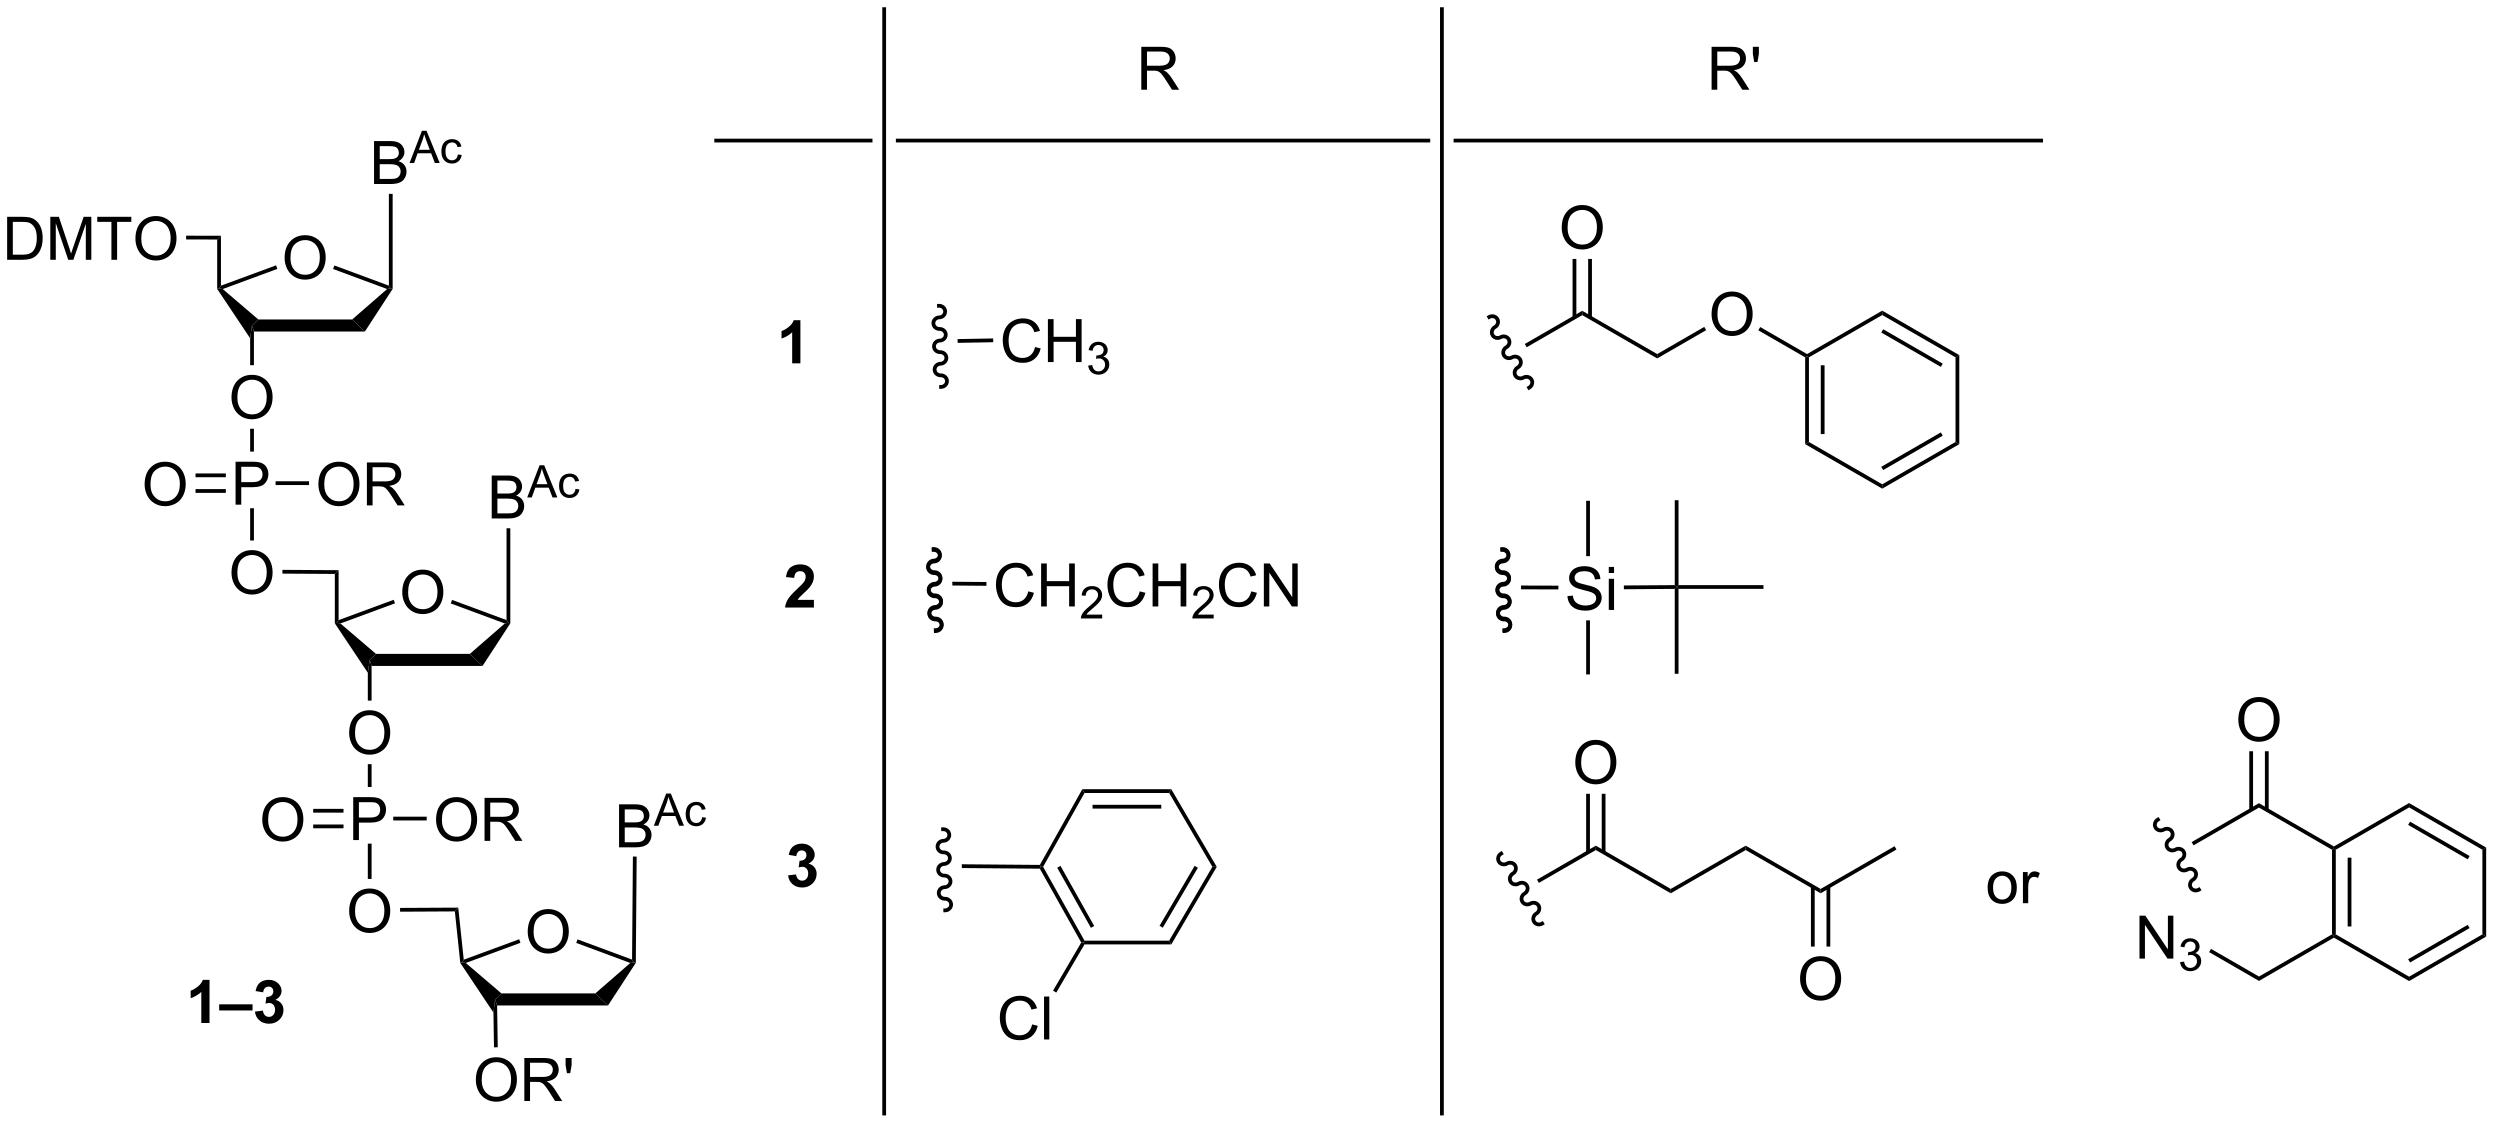 <?xml version="1.0" encoding="UTF-8"?>
<!DOCTYPE svg PUBLIC '-//W3C//DTD SVG 1.0//EN'
          'http://www.w3.org/TR/2001/REC-SVG-20010904/DTD/svg10.dtd'>
<svg stroke-dasharray="none" shape-rendering="auto" xmlns="http://www.w3.org/2000/svg" font-family="'Dialog'" text-rendering="auto" width="454" fill-opacity="1" color-interpolation="auto" color-rendering="auto" preserveAspectRatio="xMidYMid meet" font-size="12px" viewBox="0 0 454 204" fill="black" xmlns:xlink="http://www.w3.org/1999/xlink" stroke="black" image-rendering="auto" stroke-miterlimit="10" stroke-linecap="square" stroke-linejoin="miter" font-style="normal" stroke-width="1" height="204" stroke-dashoffset="0" font-weight="normal" stroke-opacity="1"
><!--Generated by the Batik Graphics2D SVG Generator--><defs id="genericDefs"
  /><g
  ><defs id="defs1"
    ><clipPath clipPathUnits="userSpaceOnUse" id="clipPath1"
      ><path d="M2.123 0.646 L341.882 0.646 L341.882 153.627 L2.123 153.627 L2.123 0.646 Z"
      /></clipPath
      ><clipPath clipPathUnits="userSpaceOnUse" id="clipPath2"
      ><path d="M79.592 32.211 L79.592 180.939 L409.905 180.939 L409.905 32.211 Z"
      /></clipPath
    ></defs
    ><g transform="scale(1.333,1.333) translate(-2.123,-0.646) matrix(1.029,0,0,1.029,-79.746,-32.487)"
    ><path d="M161.521 144.381 L161.521 138.69 L163.656 138.69 Q164.309 138.69 164.702 138.863 Q165.098 139.034 165.32 139.394 Q165.543 139.753 165.543 140.144 Q165.543 140.509 165.344 140.833 Q165.147 141.153 164.749 141.353 Q165.263 141.503 165.54 141.868 Q165.82 142.232 165.82 142.729 Q165.82 143.131 165.649 143.475 Q165.481 143.816 165.232 144.003 Q164.984 144.189 164.609 144.285 Q164.236 144.381 163.693 144.381 L161.521 144.381 ZM162.274 141.081 L163.506 141.081 Q164.006 141.081 164.223 141.014 Q164.51 140.928 164.655 140.732 Q164.803 140.532 164.803 140.235 Q164.803 139.95 164.666 139.735 Q164.531 139.52 164.278 139.44 Q164.026 139.36 163.413 139.36 L162.274 139.36 L162.274 141.081 ZM162.274 143.708 L163.693 143.708 Q164.058 143.708 164.205 143.682 Q164.464 143.635 164.637 143.526 Q164.813 143.418 164.924 143.211 Q165.038 143.001 165.038 142.729 Q165.038 142.411 164.875 142.178 Q164.712 141.943 164.422 141.847 Q164.135 141.751 163.592 141.751 L162.274 141.751 L162.274 143.708 Z" stroke="none" clip-path="url(#clipPath2)"
    /></g
    ><g transform="matrix(1.371,0,0,1.371,-109.158,-44.176)"
    ><path d="M166.224 141.598 L167.864 137.33 L168.473 137.33 L170.22 141.598 L169.576 141.598 L169.079 140.305 L167.293 140.305 L166.825 141.598 L166.224 141.598 ZM167.456 139.845 L168.904 139.845 L168.458 138.663 Q168.254 138.124 168.155 137.778 Q168.073 138.188 167.926 138.594 L167.456 139.845 ZM172.621 140.464 L173.137 140.532 Q173.052 141.064 172.704 141.367 Q172.357 141.668 171.85 141.668 Q171.216 141.668 170.829 141.252 Q170.443 140.837 170.443 140.063 Q170.443 139.562 170.608 139.187 Q170.775 138.811 171.115 138.625 Q171.454 138.436 171.852 138.436 Q172.357 138.436 172.677 138.69 Q172.998 138.945 173.087 139.415 L172.578 139.492 Q172.505 139.182 172.32 139.024 Q172.136 138.867 171.874 138.867 Q171.478 138.867 171.229 139.15 Q170.983 139.434 170.983 140.049 Q170.983 140.672 171.222 140.956 Q171.46 141.237 171.845 141.237 Q172.153 141.237 172.359 141.049 Q172.567 140.858 172.621 140.464 Z" stroke="none" clip-path="url(#clipPath2)"
    /></g
    ><g transform="matrix(1.371,0,0,1.371,-109.158,-44.176)"
    ><path d="M149.519 155.657 Q149.519 154.239 150.28 153.439 Q151.041 152.637 152.244 152.637 Q153.031 152.637 153.663 153.015 Q154.297 153.39 154.628 154.063 Q154.962 154.736 154.962 155.59 Q154.962 156.457 154.613 157.14 Q154.263 157.823 153.621 158.175 Q152.982 158.527 152.239 158.527 Q151.437 158.527 150.803 158.139 Q150.172 157.748 149.846 157.078 Q149.519 156.405 149.519 155.657 ZM150.296 155.667 Q150.296 156.697 150.847 157.29 Q151.401 157.88 152.237 157.88 Q153.086 157.88 153.634 157.282 Q154.185 156.684 154.185 155.587 Q154.185 154.891 153.95 154.373 Q153.714 153.856 153.262 153.571 Q152.811 153.284 152.247 153.284 Q151.447 153.284 150.87 153.835 Q150.296 154.384 150.296 155.667 Z" stroke="none" clip-path="url(#clipPath2)"
    /></g
    ><g transform="matrix(1.371,0,0,1.371,-109.158,-44.176)"
    ><path d="M145.465 165.405 L145.202 164.605 L146.035 163.805 L158.476 163.805 L160.157 165.405 Z" stroke="none" clip-path="url(#clipPath2)"
    /></g
    ><g transform="matrix(1.371,0,0,1.371,-109.158,-44.176)"
    ><path d="M160.157 165.405 L158.476 163.805 L163.109 159.775 L163.589 159.686 L163.838 159.757 Z" stroke="none" clip-path="url(#clipPath2)"
    /></g
    ><g transform="matrix(1.371,0,0,1.371,-109.158,-44.176)"
    ><path d="M163.341 159.328 L163.589 159.686 L163.109 159.775 L155.943 157.118 L156.117 156.649 Z" stroke="none" clip-path="url(#clipPath2)"
    /></g
    ><g transform="matrix(1.371,0,0,1.371,-109.158,-44.176)"
    ><path d="M148.387 156.633 L148.56 157.102 L141.315 159.774 L140.831 159.686 L141.046 159.34 Z" stroke="none" clip-path="url(#clipPath2)"
    /></g
    ><g transform="matrix(1.371,0,0,1.371,-109.158,-44.176)"
    ><path d="M146.035 163.805 L145.202 164.605 L144.979 166.341 L140.589 159.769 L140.831 159.686 L141.315 159.774 Z" stroke="none" clip-path="url(#clipPath2)"
    /></g
    ><g transform="matrix(1.371,0,0,1.371,-109.158,-44.176)"
    ><path d="M142.649 175.282 Q142.649 173.864 143.409 173.065 Q144.17 172.262 145.374 172.262 Q146.16 172.262 146.792 172.64 Q147.426 173.016 147.757 173.688 Q148.091 174.361 148.091 175.215 Q148.091 176.082 147.742 176.765 Q147.392 177.448 146.75 177.8 Q146.111 178.152 145.369 178.152 Q144.566 178.152 143.932 177.764 Q143.301 177.374 142.975 176.703 Q142.649 176.03 142.649 175.282 ZM143.425 175.293 Q143.425 176.323 143.976 176.915 Q144.53 177.506 145.366 177.506 Q146.215 177.506 146.763 176.908 Q147.315 176.31 147.315 175.213 Q147.315 174.516 147.079 173.999 Q146.844 173.481 146.391 173.197 Q145.94 172.909 145.376 172.909 Q144.577 172.909 144 173.461 Q143.425 174.009 143.425 175.293 ZM149.073 178.054 L149.073 172.363 L151.596 172.363 Q152.357 172.363 152.753 172.516 Q153.149 172.669 153.385 173.057 Q153.623 173.445 153.623 173.916 Q153.623 174.522 153.229 174.938 Q152.838 175.352 152.018 175.464 Q152.318 175.608 152.474 175.748 Q152.802 176.051 153.097 176.504 L154.088 178.054 L153.141 178.054 L152.388 176.869 Q152.057 176.356 151.842 176.085 Q151.63 175.813 151.462 175.704 Q151.293 175.596 151.118 175.554 Q150.991 175.526 150.698 175.526 L149.826 175.526 L149.826 178.054 L149.073 178.054 ZM149.826 174.874 L151.444 174.874 Q151.961 174.874 152.251 174.768 Q152.543 174.661 152.694 174.426 Q152.846 174.19 152.846 173.916 Q152.846 173.512 152.551 173.254 Q152.259 172.992 151.627 172.992 L149.826 172.992 L149.826 174.874 ZM154.716 174.377 L154.537 173.313 L154.537 172.363 L155.334 172.363 L155.334 173.313 L155.148 174.377 L154.716 174.377 Z" stroke="none" clip-path="url(#clipPath2)"
    /></g
    ><g transform="matrix(1.371,0,0,1.371,-109.158,-44.176)"
    ><path d="M144.979 166.341 L145.202 164.605 L145.465 165.405 L145.552 170.941 L145.053 170.949 Z" stroke="none" clip-path="url(#clipPath2)"
    /></g
    ><g transform="matrix(1.371,0,0,1.371,-109.158,-44.176)"
    ><path d="M141.046 159.34 L140.831 159.686 L140.589 159.769 L139.868 152.945 L140.318 152.443 Z" stroke="none" clip-path="url(#clipPath2)"
    /></g
    ><g transform="matrix(1.371,0,0,1.371,-109.158,-44.176)"
    ><path d="M163.451 145.679 L163.951 145.683 L163.838 159.757 L163.589 159.686 L163.341 159.328 Z" stroke="none" clip-path="url(#clipPath2)"
    /></g
    ><g transform="matrix(1.371,0,0,1.371,-109.158,-44.176)"
    ><path d="M129.166 56.598 L129.166 50.908 L131.301 50.908 Q131.953 50.908 132.347 51.081 Q132.743 51.252 132.965 51.611 Q133.188 51.971 133.188 52.362 Q133.188 52.727 132.988 53.05 Q132.792 53.371 132.393 53.571 Q132.908 53.721 133.185 54.086 Q133.465 54.45 133.465 54.947 Q133.465 55.348 133.294 55.693 Q133.126 56.034 132.877 56.221 Q132.629 56.407 132.254 56.503 Q131.881 56.598 131.337 56.598 L129.166 56.598 ZM129.919 53.299 L131.151 53.299 Q131.65 53.299 131.868 53.232 Q132.155 53.146 132.3 52.95 Q132.448 52.75 132.448 52.453 Q132.448 52.168 132.31 51.953 Q132.176 51.738 131.922 51.658 Q131.671 51.578 131.058 51.578 L129.919 51.578 L129.919 53.299 ZM129.919 55.925 L131.337 55.925 Q131.702 55.925 131.85 55.9 Q132.109 55.853 132.282 55.744 Q132.458 55.636 132.569 55.429 Q132.683 55.219 132.683 54.947 Q132.683 54.629 132.52 54.396 Q132.357 54.161 132.067 54.065 Q131.78 53.969 131.237 53.969 L129.919 53.969 L129.919 55.925 Z" stroke="none" clip-path="url(#clipPath2)"
    /></g
    ><g transform="matrix(1.371,0,0,1.371,-109.158,-44.176)"
    ><path d="M133.868 53.816 L135.508 49.548 L136.118 49.548 L137.865 53.816 L137.22 53.816 L136.724 52.523 L134.938 52.523 L134.47 53.816 L133.868 53.816 ZM135.101 52.063 L136.549 52.063 L136.102 50.881 Q135.899 50.342 135.8 49.996 Q135.718 50.406 135.571 50.811 L135.101 52.063 ZM140.266 52.682 L140.782 52.75 Q140.696 53.282 140.349 53.585 Q140.002 53.886 139.495 53.886 Q138.86 53.886 138.474 53.47 Q138.088 53.055 138.088 52.281 Q138.088 51.78 138.253 51.405 Q138.42 51.029 138.76 50.842 Q139.099 50.654 139.497 50.654 Q140.002 50.654 140.322 50.908 Q140.642 51.163 140.732 51.632 L140.223 51.71 Q140.149 51.4 139.965 51.242 Q139.78 51.085 139.518 51.085 Q139.123 51.085 138.874 51.368 Q138.627 51.652 138.627 52.267 Q138.627 52.89 138.866 53.173 Q139.105 53.455 139.489 53.455 Q139.798 53.455 140.004 53.267 Q140.211 53.076 140.266 52.682 Z" stroke="none" clip-path="url(#clipPath2)"
    /></g
    ><g transform="matrix(1.371,0,0,1.371,-109.158,-44.176)"
    ><path d="M117.317 66.394 Q117.317 64.976 118.078 64.176 Q118.839 63.374 120.042 63.374 Q120.829 63.374 121.46 63.752 Q122.094 64.127 122.426 64.8 Q122.76 65.473 122.76 66.327 Q122.76 67.194 122.41 67.877 Q122.061 68.56 121.419 68.912 Q120.78 69.264 120.037 69.264 Q119.235 69.264 118.601 68.876 Q117.969 68.485 117.643 67.815 Q117.317 67.142 117.317 66.394 ZM118.094 66.404 Q118.094 67.434 118.645 68.027 Q119.199 68.617 120.034 68.617 Q120.883 68.617 121.432 68.019 Q121.983 67.421 121.983 66.324 Q121.983 65.628 121.748 65.11 Q121.512 64.593 121.059 64.308 Q120.609 64.021 120.045 64.021 Q119.245 64.021 118.668 64.572 Q118.094 65.121 118.094 66.404 Z" stroke="none" clip-path="url(#clipPath2)"
    /></g
    ><g transform="matrix(1.371,0,0,1.371,-109.158,-44.176)"
    ><path d="M113.254 76.136 L113.004 75.337 L113.837 74.537 L126.269 74.537 L127.95 76.136 Z" stroke="none" clip-path="url(#clipPath2)"
    /></g
    ><g transform="matrix(1.371,0,0,1.371,-109.158,-44.176)"
    ><path d="M127.95 76.136 L126.269 74.537 L130.899 70.509 L131.379 70.42 L131.629 70.49 Z" stroke="none" clip-path="url(#clipPath2)"
    /></g
    ><g transform="matrix(1.371,0,0,1.371,-109.158,-44.176)"
    ><path d="M131.129 70.061 L131.379 70.42 L130.899 70.509 L123.741 67.855 L123.915 67.386 Z" stroke="none" clip-path="url(#clipPath2)"
    /></g
    ><g transform="matrix(1.371,0,0,1.371,-109.158,-44.176)"
    ><path d="M116.184 67.37 L116.357 67.839 L109.121 70.508 L108.636 70.42 L108.886 70.062 Z" stroke="none" clip-path="url(#clipPath2)"
    /></g
    ><g transform="matrix(1.371,0,0,1.371,-109.158,-44.176)"
    ><path d="M113.837 74.537 L113.004 75.337 L112.754 77.031 L108.386 70.492 L108.636 70.42 L109.121 70.508 Z" stroke="none" clip-path="url(#clipPath2)"
    /></g
    ><g transform="matrix(1.371,0,0,1.371,-109.158,-44.176)"
    ><path d="M110.284 84.89 Q110.284 83.472 111.045 82.672 Q111.806 81.87 113.009 81.87 Q113.796 81.87 114.427 82.248 Q115.061 82.623 115.393 83.296 Q115.727 83.969 115.727 84.823 Q115.727 85.69 115.377 86.373 Q115.028 87.056 114.386 87.408 Q113.747 87.76 113.004 87.76 Q112.202 87.76 111.568 87.372 Q110.936 86.981 110.61 86.311 Q110.284 85.638 110.284 84.89 ZM111.061 84.9 Q111.061 85.93 111.612 86.523 Q112.166 87.113 113.002 87.113 Q113.85 87.113 114.399 86.515 Q114.95 85.917 114.95 84.82 Q114.95 84.124 114.715 83.606 Q114.479 83.089 114.026 82.804 Q113.576 82.517 113.012 82.517 Q112.212 82.517 111.635 83.068 Q111.061 83.617 111.061 84.9 Z" stroke="none" clip-path="url(#clipPath2)"
    /></g
    ><g transform="matrix(1.371,0,0,1.371,-109.158,-44.176)"
    ><path d="M112.754 77.031 L113.004 75.337 L113.254 76.136 L113.254 80.599 L112.754 80.599 Z" stroke="none" clip-path="url(#clipPath2)"
    /></g
    ><g transform="matrix(1.371,0,0,1.371,-109.158,-44.176)"
    ><path d="M108.886 70.062 L108.636 70.42 L108.386 70.492 L108.386 63.948 L108.886 63.449 Z" stroke="none" clip-path="url(#clipPath2)"
    /></g
    ><g transform="matrix(1.371,0,0,1.371,-109.158,-44.176)"
    ><path d="M131.129 57.897 L131.629 57.897 L131.629 70.49 L131.379 70.42 L131.129 70.061 Z" stroke="none" clip-path="url(#clipPath2)"
    /></g
    ><g transform="matrix(1.371,0,0,1.371,-109.158,-44.176)"
    ><path d="M80.565 66.631 L80.565 60.94 L82.526 60.94 Q83.189 60.94 83.538 61.02 Q84.027 61.134 84.374 61.429 Q84.824 61.809 85.047 62.402 Q85.269 62.992 85.269 63.753 Q85.269 64.403 85.117 64.905 Q84.967 65.404 84.728 65.733 Q84.493 66.059 84.211 66.248 Q83.931 66.437 83.533 66.535 Q83.134 66.631 82.619 66.631 L80.565 66.631 ZM81.318 65.958 L82.534 65.958 Q83.096 65.958 83.416 65.854 Q83.737 65.748 83.926 65.559 Q84.195 65.29 84.343 64.84 Q84.493 64.387 84.493 63.743 Q84.493 62.85 84.201 62.371 Q83.908 61.89 83.489 61.727 Q83.186 61.61 82.513 61.61 L81.318 61.61 L81.318 65.958 ZM86.283 66.631 L86.283 60.94 L87.416 60.94 L88.764 64.969 Q88.951 65.531 89.036 65.81 Q89.132 65.5 89.339 64.899 L90.7 60.94 L91.715 60.94 L91.715 66.631 L90.987 66.631 L90.987 61.866 L89.334 66.631 L88.656 66.631 L87.01 61.786 L87.01 66.631 L86.283 66.631 ZM94.377 66.631 L94.377 61.61 L92.501 61.61 L92.501 60.94 L97.012 60.94 L97.012 61.61 L95.131 61.61 L95.131 66.631 L94.377 66.631 ZM97.557 63.859 Q97.557 62.441 98.318 61.641 Q99.078 60.839 100.282 60.839 Q101.069 60.839 101.7 61.217 Q102.334 61.592 102.665 62.265 Q102.999 62.938 102.999 63.792 Q102.999 64.659 102.65 65.342 Q102.3 66.025 101.659 66.377 Q101.019 66.729 100.277 66.729 Q99.474 66.729 98.84 66.341 Q98.209 65.95 97.883 65.28 Q97.557 64.607 97.557 63.859 ZM98.333 63.869 Q98.333 64.899 98.884 65.492 Q99.438 66.082 100.274 66.082 Q101.123 66.082 101.671 65.484 Q102.223 64.886 102.223 63.789 Q102.223 63.093 101.987 62.575 Q101.752 62.058 101.299 61.773 Q100.849 61.486 100.284 61.486 Q99.485 61.486 98.908 62.037 Q98.333 62.586 98.333 63.869 Z" stroke="none" clip-path="url(#clipPath2)"
    /></g
    ><g transform="matrix(1.371,0,0,1.371,-109.158,-44.176)"
    ><path d="M108.886 63.449 L108.386 63.948 L104.273 63.94 L104.274 63.44 Z" stroke="none" clip-path="url(#clipPath2)"
    /></g
    ><g transform="matrix(1.371,0,0,1.371,-109.158,-44.176)"
    ><path d="M110.823 99.07 L110.823 93.379 L112.971 93.379 Q113.537 93.379 113.835 93.434 Q114.254 93.504 114.536 93.7 Q114.821 93.894 114.994 94.249 Q115.168 94.601 115.168 95.025 Q115.168 95.75 114.704 96.255 Q114.244 96.757 113.035 96.757 L111.576 96.757 L111.576 99.07 L110.823 99.07 ZM111.576 96.084 L113.048 96.084 Q113.778 96.084 114.083 95.812 Q114.391 95.54 114.391 95.049 Q114.391 94.692 114.21 94.438 Q114.029 94.182 113.734 94.102 Q113.545 94.05 113.033 94.05 L111.576 94.05 L111.576 96.084 Z" stroke="none" clip-path="url(#clipPath2)"
    /></g
    ><g transform="matrix(1.371,0,0,1.371,-109.158,-44.176)"
    ><path d="M112.754 89.013 L113.254 89.013 L113.254 92.039 L112.754 92.039 Z" stroke="none" clip-path="url(#clipPath2)"
    /></g
    ><g transform="matrix(1.371,0,0,1.371,-109.158,-44.176)"
    ><path d="M110.284 108.107 Q110.284 106.689 111.045 105.889 Q111.806 105.087 113.009 105.087 Q113.796 105.087 114.427 105.465 Q115.061 105.84 115.393 106.513 Q115.727 107.186 115.727 108.04 Q115.727 108.907 115.377 109.59 Q115.028 110.273 114.386 110.625 Q113.747 110.977 113.004 110.977 Q112.202 110.977 111.568 110.589 Q110.936 110.198 110.61 109.528 Q110.284 108.855 110.284 108.107 ZM111.061 108.117 Q111.061 109.147 111.612 109.74 Q112.166 110.33 113.002 110.33 Q113.85 110.33 114.399 109.732 Q114.95 109.135 114.95 108.037 Q114.95 107.341 114.715 106.823 Q114.479 106.306 114.026 106.021 Q113.576 105.734 113.012 105.734 Q112.212 105.734 111.635 106.285 Q111.061 106.834 111.061 108.117 Z" stroke="none" clip-path="url(#clipPath2)"
    /></g
    ><g transform="matrix(1.371,0,0,1.371,-109.158,-44.176)"
    ><path d="M112.754 99.541 L113.254 99.541 L113.254 103.816 L112.754 103.816 Z" stroke="none" clip-path="url(#clipPath2)"
    /></g
    ><g transform="matrix(1.371,0,0,1.371,-109.158,-44.176)"
    ><path d="M98.776 96.399 Q98.776 94.981 99.536 94.181 Q100.297 93.379 101.501 93.379 Q102.287 93.379 102.919 93.756 Q103.553 94.132 103.884 94.805 Q104.218 95.477 104.218 96.331 Q104.218 97.198 103.869 97.882 Q103.519 98.565 102.877 98.917 Q102.238 99.269 101.496 99.269 Q100.693 99.269 100.059 98.88 Q99.428 98.49 99.102 97.819 Q98.776 97.147 98.776 96.399 ZM99.552 96.409 Q99.552 97.439 100.103 98.032 Q100.657 98.622 101.493 98.622 Q102.342 98.622 102.89 98.024 Q103.442 97.426 103.442 96.329 Q103.442 95.633 103.206 95.115 Q102.971 94.597 102.518 94.313 Q102.067 94.026 101.503 94.026 Q100.704 94.026 100.126 94.577 Q99.552 95.125 99.552 96.409 Z" stroke="none" clip-path="url(#clipPath2)"
    /></g
    ><g transform="matrix(1.371,0,0,1.371,-109.158,-44.176)"
    ><path d="M109.534 94.934 L105.52 94.934 L105.52 95.434 L109.534 95.434 ZM109.534 97.006 L105.52 97.006 L105.52 97.506 L109.534 97.506 Z" stroke="none" clip-path="url(#clipPath2)"
    /></g
    ><g transform="matrix(1.371,0,0,1.371,-109.158,-44.176)"
    ><path d="M121.793 96.399 Q121.793 94.981 122.554 94.181 Q123.315 93.379 124.518 93.379 Q125.305 93.379 125.936 93.756 Q126.57 94.132 126.901 94.805 Q127.235 95.477 127.235 96.331 Q127.235 97.198 126.886 97.882 Q126.537 98.565 125.895 98.917 Q125.256 99.269 124.513 99.269 Q123.711 99.269 123.077 98.88 Q122.445 98.49 122.119 97.819 Q121.793 97.147 121.793 96.399 ZM122.569 96.409 Q122.569 97.439 123.121 98.032 Q123.674 98.622 124.51 98.622 Q125.359 98.622 125.908 98.024 Q126.459 97.426 126.459 96.329 Q126.459 95.633 126.224 95.115 Q125.988 94.597 125.535 94.313 Q125.085 94.026 124.521 94.026 Q123.721 94.026 123.144 94.577 Q122.569 95.125 122.569 96.409 ZM128.217 99.17 L128.217 93.48 L130.741 93.48 Q131.501 93.48 131.897 93.632 Q132.293 93.785 132.529 94.173 Q132.767 94.561 132.767 95.032 Q132.767 95.638 132.374 96.055 Q131.983 96.469 131.162 96.58 Q131.463 96.725 131.618 96.865 Q131.947 97.167 132.242 97.62 L133.233 99.17 L132.286 99.17 L131.532 97.985 Q131.201 97.473 130.987 97.201 Q130.774 96.929 130.606 96.82 Q130.438 96.712 130.262 96.67 Q130.135 96.642 129.843 96.642 L128.97 96.642 L128.97 99.17 L128.217 99.17 ZM128.97 95.99 L130.588 95.99 Q131.106 95.99 131.395 95.884 Q131.688 95.778 131.838 95.542 Q131.991 95.307 131.991 95.032 Q131.991 94.629 131.696 94.37 Q131.403 94.108 130.772 94.108 L128.97 94.108 L128.97 95.99 Z" stroke="none" clip-path="url(#clipPath2)"
    /></g
    ><g transform="matrix(1.371,0,0,1.371,-109.158,-44.176)"
    ><path d="M116.124 96.47 L116.124 95.97 L120.554 95.97 L120.554 96.47 Z" stroke="none" clip-path="url(#clipPath2)"
    /></g
    ><g transform="matrix(1.371,0,0,1.371,-109.158,-44.176)"
    ><path d="M144.751 100.897 L144.751 95.206 L146.886 95.206 Q147.538 95.206 147.931 95.379 Q148.327 95.55 148.55 95.91 Q148.772 96.269 148.772 96.66 Q148.772 97.025 148.573 97.349 Q148.376 97.669 147.978 97.869 Q148.493 98.019 148.77 98.384 Q149.049 98.749 149.049 99.245 Q149.049 99.647 148.879 99.991 Q148.71 100.332 148.462 100.519 Q148.213 100.705 147.838 100.801 Q147.465 100.897 146.922 100.897 L144.751 100.897 ZM145.504 97.597 L146.736 97.597 Q147.235 97.597 147.452 97.53 Q147.74 97.444 147.885 97.248 Q148.032 97.048 148.032 96.751 Q148.032 96.466 147.895 96.251 Q147.761 96.036 147.507 95.956 Q147.256 95.876 146.643 95.876 L145.504 95.876 L145.504 97.597 ZM145.504 100.224 L146.922 100.224 Q147.287 100.224 147.434 100.198 Q147.693 100.151 147.867 100.043 Q148.043 99.934 148.154 99.727 Q148.268 99.517 148.268 99.245 Q148.268 98.927 148.105 98.694 Q147.942 98.459 147.652 98.363 Q147.364 98.267 146.821 98.267 L145.504 98.267 L145.504 100.224 Z" stroke="none" clip-path="url(#clipPath2)"
    /></g
    ><g transform="matrix(1.371,0,0,1.371,-109.158,-44.176)"
    ><path d="M149.453 98.114 L151.093 93.846 L151.703 93.846 L153.449 98.114 L152.805 98.114 L152.308 96.821 L150.523 96.821 L150.055 98.114 L149.453 98.114 ZM150.686 96.361 L152.133 96.361 L151.687 95.179 Q151.483 94.64 151.384 94.294 Q151.303 94.704 151.155 95.109 L150.686 96.361 ZM155.85 96.981 L156.367 97.048 Q156.281 97.58 155.934 97.883 Q155.586 98.184 155.08 98.184 Q154.445 98.184 154.059 97.769 Q153.673 97.353 153.673 96.579 Q153.673 96.078 153.838 95.703 Q154.005 95.327 154.344 95.141 Q154.684 94.952 155.082 94.952 Q155.586 94.952 155.907 95.207 Q156.227 95.461 156.316 95.93 L155.808 96.008 Q155.734 95.698 155.549 95.54 Q155.365 95.383 155.103 95.383 Q154.707 95.383 154.459 95.666 Q154.212 95.95 154.212 96.565 Q154.212 97.188 154.451 97.472 Q154.69 97.753 155.074 97.753 Q155.383 97.753 155.588 97.565 Q155.796 97.374 155.85 96.981 Z" stroke="none" clip-path="url(#clipPath2)"
    /></g
    ><g transform="matrix(1.371,0,0,1.371,-109.158,-44.176)"
    ><path d="M132.902 110.692 Q132.902 109.274 133.663 108.474 Q134.424 107.672 135.627 107.672 Q136.414 107.672 137.045 108.05 Q137.679 108.425 138.01 109.098 Q138.344 109.771 138.344 110.625 Q138.344 111.492 137.995 112.175 Q137.645 112.858 137.004 113.21 Q136.364 113.562 135.622 113.562 Q134.82 113.562 134.185 113.174 Q133.554 112.783 133.228 112.113 Q132.902 111.44 132.902 110.692 ZM133.678 110.702 Q133.678 111.732 134.23 112.325 Q134.783 112.915 135.619 112.915 Q136.468 112.915 137.017 112.317 Q137.568 111.719 137.568 110.622 Q137.568 109.926 137.332 109.409 Q137.097 108.891 136.644 108.606 Q136.194 108.319 135.63 108.319 Q134.83 108.319 134.253 108.87 Q133.678 109.419 133.678 110.702 Z" stroke="none" clip-path="url(#clipPath2)"
    /></g
    ><g transform="matrix(1.371,0,0,1.371,-109.158,-44.176)"
    ><path d="M128.839 120.434 L128.589 119.635 L129.421 118.835 L141.854 118.835 L143.535 120.434 Z" stroke="none" clip-path="url(#clipPath2)"
    /></g
    ><g transform="matrix(1.371,0,0,1.371,-109.158,-44.176)"
    ><path d="M143.535 120.434 L141.854 118.835 L146.484 114.807 L146.964 114.718 L147.214 114.788 Z" stroke="none" clip-path="url(#clipPath2)"
    /></g
    ><g transform="matrix(1.371,0,0,1.371,-109.158,-44.176)"
    ><path d="M146.714 114.359 L146.964 114.718 L146.484 114.807 L139.325 112.153 L139.499 111.685 Z" stroke="none" clip-path="url(#clipPath2)"
    /></g
    ><g transform="matrix(1.371,0,0,1.371,-109.158,-44.176)"
    ><path d="M131.769 111.668 L131.942 112.137 L124.705 114.806 L124.221 114.718 L124.471 114.36 Z" stroke="none" clip-path="url(#clipPath2)"
    /></g
    ><g transform="matrix(1.371,0,0,1.371,-109.158,-44.176)"
    ><path d="M129.421 118.835 L128.589 119.635 L128.339 121.329 L123.971 114.79 L124.221 114.718 L124.705 114.806 Z" stroke="none" clip-path="url(#clipPath2)"
    /></g
    ><g transform="matrix(1.371,0,0,1.371,-109.158,-44.176)"
    ><path d="M124.471 114.36 L124.221 114.718 L123.971 114.79 L123.971 108.245 L124.471 107.748 Z" stroke="none" clip-path="url(#clipPath2)"
    /></g
    ><g transform="matrix(1.371,0,0,1.371,-109.158,-44.176)"
    ><path d="M146.714 102.195 L147.214 102.195 L147.214 114.788 L146.964 114.718 L146.714 114.359 Z" stroke="none" clip-path="url(#clipPath2)"
    /></g
    ><g transform="matrix(1.371,0,0,1.371,-109.158,-44.176)"
    ><path d="M124.471 107.748 L123.971 108.245 L117.027 108.203 L117.03 107.703 Z" stroke="none" clip-path="url(#clipPath2)"
    /></g
    ><g transform="matrix(1.371,0,0,1.371,-109.158,-44.176)"
    ><path d="M125.869 129.317 Q125.869 127.899 126.63 127.1 Q127.391 126.297 128.594 126.297 Q129.381 126.297 130.012 126.675 Q130.646 127.05 130.977 127.723 Q131.311 128.396 131.311 129.25 Q131.311 130.117 130.962 130.8 Q130.613 131.483 129.971 131.835 Q129.332 132.187 128.589 132.187 Q127.787 132.187 127.153 131.799 Q126.521 131.409 126.195 130.738 Q125.869 130.065 125.869 129.317 ZM126.645 129.328 Q126.645 130.358 127.197 130.95 Q127.75 131.541 128.586 131.541 Q129.435 131.541 129.984 130.943 Q130.535 130.345 130.535 129.248 Q130.535 128.552 130.299 128.034 Q130.064 127.516 129.611 127.232 Q129.161 126.944 128.597 126.944 Q127.797 126.944 127.22 127.496 Q126.645 128.044 126.645 129.328 Z" stroke="none" clip-path="url(#clipPath2)"
    /></g
    ><g transform="matrix(1.371,0,0,1.371,-109.158,-44.176)"
    ><path d="M128.339 121.329 L128.589 119.635 L128.839 120.434 L128.839 125.026 L128.339 125.026 Z" stroke="none" clip-path="url(#clipPath2)"
    /></g
    ><g transform="matrix(1.371,0,0,1.371,-109.158,-44.176)"
    ><path d="M126.407 143.498 L126.407 137.807 L128.555 137.807 Q129.122 137.807 129.419 137.861 Q129.839 137.931 130.121 138.128 Q130.405 138.322 130.579 138.677 Q130.752 139.029 130.752 139.453 Q130.752 140.178 130.289 140.682 Q129.828 141.184 128.62 141.184 L127.16 141.184 L127.16 143.498 L126.407 143.498 ZM127.16 140.511 L128.633 140.511 Q129.363 140.511 129.668 140.24 Q129.976 139.968 129.976 139.476 Q129.976 139.119 129.795 138.865 Q129.614 138.609 129.319 138.529 Q129.13 138.477 128.617 138.477 L127.16 138.477 L127.16 140.511 Z" stroke="none" clip-path="url(#clipPath2)"
    /></g
    ><g transform="matrix(1.371,0,0,1.371,-109.158,-44.176)"
    ><path d="M128.339 133.441 L128.839 133.441 L128.839 136.467 L128.339 136.467 Z" stroke="none" clip-path="url(#clipPath2)"
    /></g
    ><g transform="matrix(1.371,0,0,1.371,-109.158,-44.176)"
    ><path d="M114.36 140.826 Q114.36 139.408 115.121 138.608 Q115.882 137.806 117.085 137.806 Q117.872 137.806 118.504 138.184 Q119.138 138.559 119.469 139.232 Q119.803 139.905 119.803 140.759 Q119.803 141.626 119.453 142.309 Q119.104 142.992 118.462 143.344 Q117.823 143.696 117.08 143.696 Q116.278 143.696 115.644 143.308 Q115.012 142.917 114.686 142.247 Q114.36 141.574 114.36 140.826 ZM115.137 140.837 Q115.137 141.867 115.688 142.459 Q116.242 143.049 117.078 143.049 Q117.926 143.049 118.475 142.451 Q119.026 141.854 119.026 140.756 Q119.026 140.06 118.791 139.543 Q118.555 139.025 118.102 138.74 Q117.652 138.453 117.088 138.453 Q116.288 138.453 115.711 139.004 Q115.137 139.553 115.137 140.837 Z" stroke="none" clip-path="url(#clipPath2)"
    /></g
    ><g transform="matrix(1.371,0,0,1.371,-109.158,-44.176)"
    ><path d="M125.119 139.362 L121.105 139.362 L121.105 139.862 L125.119 139.862 ZM125.119 141.434 L121.105 141.434 L121.105 141.934 L125.119 141.934 Z" stroke="none" clip-path="url(#clipPath2)"
    /></g
    ><g transform="matrix(1.371,0,0,1.371,-109.158,-44.176)"
    ><path d="M125.869 152.934 Q125.869 151.516 126.63 150.716 Q127.391 149.914 128.594 149.914 Q129.381 149.914 130.012 150.292 Q130.646 150.667 130.977 151.34 Q131.311 152.013 131.311 152.867 Q131.311 153.734 130.962 154.417 Q130.613 155.1 129.971 155.452 Q129.332 155.804 128.589 155.804 Q127.787 155.804 127.153 155.416 Q126.521 155.025 126.195 154.355 Q125.869 153.682 125.869 152.934 ZM126.645 152.945 Q126.645 153.975 127.197 154.567 Q127.75 155.157 128.586 155.157 Q129.435 155.157 129.984 154.56 Q130.535 153.962 130.535 152.864 Q130.535 152.168 130.299 151.651 Q130.064 151.133 129.611 150.848 Q129.161 150.561 128.597 150.561 Q127.797 150.561 127.22 151.112 Q126.645 151.661 126.645 152.945 Z" stroke="none" clip-path="url(#clipPath2)"
    /></g
    ><g transform="matrix(1.371,0,0,1.371,-109.158,-44.176)"
    ><path d="M128.339 143.968 L128.839 143.968 L128.839 148.643 L128.339 148.643 Z" stroke="none" clip-path="url(#clipPath2)"
    /></g
    ><g transform="matrix(1.371,0,0,1.371,-109.158,-44.176)"
    ><path d="M137.378 140.826 Q137.378 139.408 138.138 138.608 Q138.899 137.806 140.103 137.806 Q140.889 137.806 141.521 138.184 Q142.155 138.559 142.486 139.232 Q142.82 139.905 142.82 140.759 Q142.82 141.626 142.471 142.309 Q142.121 142.992 141.479 143.344 Q140.84 143.696 140.097 143.696 Q139.295 143.696 138.661 143.308 Q138.03 142.917 137.704 142.247 Q137.378 141.574 137.378 140.826 ZM138.154 140.837 Q138.154 141.867 138.705 142.459 Q139.259 143.049 140.095 143.049 Q140.944 143.049 141.492 142.451 Q142.044 141.854 142.044 140.756 Q142.044 140.06 141.808 139.543 Q141.573 139.025 141.12 138.74 Q140.669 138.453 140.105 138.453 Q139.306 138.453 138.728 139.004 Q138.154 139.553 138.154 140.837 ZM143.802 143.598 L143.802 137.907 L146.325 137.907 Q147.086 137.907 147.482 138.06 Q147.878 138.212 148.113 138.601 Q148.351 138.989 148.351 139.46 Q148.351 140.065 147.958 140.482 Q147.567 140.896 146.747 141.007 Q147.047 141.152 147.202 141.292 Q147.531 141.595 147.826 142.048 L148.817 143.598 L147.87 143.598 L147.117 142.412 Q146.786 141.9 146.571 141.628 Q146.359 141.357 146.191 141.248 Q146.022 141.139 145.846 141.098 Q145.72 141.069 145.427 141.069 L144.555 141.069 L144.555 143.598 L143.802 143.598 ZM144.555 140.417 L146.173 140.417 Q146.69 140.417 146.98 140.311 Q147.272 140.205 147.423 139.97 Q147.575 139.734 147.575 139.46 Q147.575 139.056 147.28 138.797 Q146.988 138.536 146.356 138.536 L144.555 138.536 L144.555 140.417 Z" stroke="none" clip-path="url(#clipPath2)"
    /></g
    ><g transform="matrix(1.371,0,0,1.371,-109.158,-44.176)"
    ><path d="M131.709 140.898 L131.709 140.398 L136.139 140.398 L136.139 140.898 Z" stroke="none" clip-path="url(#clipPath2)"
    /></g
    ><g transform="matrix(1.371,0,0,1.371,-109.158,-44.176)"
    ><path d="M140.318 152.443 L139.868 152.945 L132.615 152.984 L132.612 152.484 Z" stroke="none" clip-path="url(#clipPath2)"
    /></g
    ><g transform="matrix(1.371,0,0,1.371,-109.158,-44.176)"
    ><path d="M230.794 44.109 L230.794 38.419 L233.317 38.419 Q234.078 38.419 234.474 38.571 Q234.87 38.724 235.106 39.112 Q235.344 39.501 235.344 39.971 Q235.344 40.577 234.95 40.994 Q234.559 41.408 233.739 41.519 Q234.039 41.664 234.195 41.804 Q234.523 42.106 234.818 42.559 L235.809 44.109 L234.862 44.109 L234.109 42.924 Q233.778 42.412 233.563 42.14 Q233.351 41.868 233.183 41.76 Q233.014 41.651 232.839 41.61 Q232.712 41.581 232.419 41.581 L231.547 41.581 L231.547 44.109 L230.794 44.109 ZM231.547 40.929 L233.165 40.929 Q233.682 40.929 233.972 40.823 Q234.264 40.717 234.415 40.481 Q234.567 40.246 234.567 39.971 Q234.567 39.568 234.272 39.309 Q233.98 39.048 233.348 39.048 L231.547 39.048 L231.547 40.929 Z" stroke="none" clip-path="url(#clipPath2)"
    /></g
    ><g transform="matrix(1.371,0,0,1.371,-109.158,-44.176)"
    ><path d="M203.316 104.69 C203.307 104.69 203.297 104.69 203.287 104.69 L203.037 104.697 L203.05 105.196 L203.3 105.19 C203.306 105.19 203.311 105.19 203.316 105.19 C203.613 105.19 203.857 105.412 203.864 105.693 C203.871 105.979 203.631 106.218 203.328 106.225 C202.748 106.241 202.29 106.709 202.305 107.271 C202.319 107.823 202.785 108.261 203.352 108.261 C203.362 108.261 203.371 108.261 203.381 108.261 C203.386 108.261 203.392 108.26 203.397 108.26 C203.693 108.26 203.937 108.483 203.945 108.764 C203.952 109.05 203.712 109.288 203.408 109.296 C202.829 109.312 202.371 109.779 202.385 110.341 C202.4 110.894 202.866 111.332 203.433 111.332 C203.442 111.332 203.452 111.332 203.462 111.332 C203.467 111.332 203.472 111.332 203.477 111.332 C203.774 111.332 204.018 111.554 204.025 111.835 C204.033 112.121 203.793 112.359 203.489 112.367 C202.909 112.382 202.451 112.85 202.466 113.412 C202.481 113.965 202.947 114.403 203.513 114.403 C203.523 114.403 203.533 114.403 203.542 114.403 C203.548 114.403 203.553 114.402 203.558 114.402 C203.855 114.402 204.098 114.625 204.106 114.906 C204.113 115.192 203.873 115.43 203.57 115.438 L203.32 115.445 L203.333 115.945 L203.583 115.938 C204.162 115.923 204.62 115.455 204.606 114.893 C204.591 114.34 204.125 113.902 203.558 113.902 C203.549 113.902 203.539 113.903 203.529 113.903 C203.524 113.903 203.519 113.903 203.514 113.903 C203.217 113.903 202.973 113.68 202.966 113.399 C202.958 113.114 203.198 112.875 203.502 112.867 C204.082 112.852 204.54 112.384 204.525 111.822 C204.511 111.269 204.044 110.832 203.478 110.832 C203.468 110.832 203.458 110.832 203.449 110.832 C203.443 110.832 203.438 110.832 203.433 110.832 C203.136 110.832 202.893 110.609 202.885 110.329 C202.878 110.043 203.118 109.804 203.421 109.796 C204.001 109.781 204.459 109.313 204.444 108.751 C204.43 108.198 203.964 107.76 203.397 107.76 C203.387 107.76 203.378 107.761 203.368 107.761 C203.363 107.761 203.358 107.761 203.352 107.761 C203.056 107.761 202.812 107.539 202.805 107.258 C202.797 106.972 203.037 106.733 203.341 106.725 C203.921 106.71 204.378 106.242 204.364 105.68 C204.349 105.127 203.883 104.69 203.316 104.69 Z" stroke="none" clip-path="url(#clipPath2)"
    /></g
    ><g transform="matrix(1.371,0,0,1.371,-109.158,-44.176)"
    ><path d="M207.014 146.7 L207.028 147.201 L207.028 147.201 L217.353 147.287 L217.5 147.039 L217.354 146.787 L207.014 146.7 Z" stroke="none" clip-path="url(#clipPath2)"
    /></g
    ><g transform="matrix(1.371,0,0,1.371,-109.158,-44.176)"
    ><path d="M216.719 78.189 L217.472 78.377 Q217.236 79.307 216.62 79.796 Q216.005 80.282 215.117 80.282 Q214.196 80.282 213.618 79.907 Q213.044 79.532 212.741 78.823 Q212.441 78.111 212.441 77.296 Q212.441 76.406 212.78 75.746 Q213.122 75.083 213.748 74.739 Q214.374 74.395 215.127 74.395 Q215.981 74.395 216.564 74.83 Q217.146 75.264 217.376 76.054 L216.633 76.227 Q216.437 75.606 216.059 75.324 Q215.684 75.039 215.112 75.039 Q214.457 75.039 214.014 75.355 Q213.574 75.668 213.396 76.198 Q213.217 76.729 213.217 77.291 Q213.217 78.018 213.429 78.559 Q213.642 79.1 214.087 79.369 Q214.535 79.635 215.055 79.635 Q215.686 79.635 216.124 79.27 Q216.564 78.906 216.719 78.189 ZM218.423 80.184 L218.423 74.493 L219.176 74.493 L219.176 76.83 L222.134 76.83 L222.134 74.493 L222.887 74.493 L222.887 80.184 L222.134 80.184 L222.134 77.5 L219.176 77.5 L219.176 80.184 L218.423 80.184 Z" stroke="none" clip-path="url(#clipPath2)"
    /></g
    ><g transform="matrix(1.371,0,0,1.371,-109.158,-44.176)"
    ><path d="M223.76 80.646 L224.284 80.576 Q224.375 81.023 224.59 81.219 Q224.808 81.415 225.12 81.415 Q225.489 81.415 225.743 81.159 Q226 80.902 226 80.524 Q226 80.163 225.763 79.93 Q225.528 79.695 225.163 79.695 Q225.016 79.695 224.794 79.753 L224.852 79.293 Q224.905 79.299 224.936 79.299 Q225.272 79.299 225.54 79.124 Q225.807 78.95 225.807 78.585 Q225.807 78.298 225.611 78.109 Q225.417 77.919 225.109 77.919 Q224.802 77.919 224.598 78.111 Q224.394 78.303 224.336 78.688 L223.812 78.595 Q223.909 78.067 224.249 77.778 Q224.59 77.488 225.097 77.488 Q225.446 77.488 225.739 77.638 Q226.035 77.787 226.19 78.047 Q226.345 78.305 226.345 78.597 Q226.345 78.874 226.196 79.101 Q226.048 79.328 225.757 79.462 Q226.136 79.55 226.345 79.825 Q226.555 80.099 226.555 80.512 Q226.555 81.071 226.147 81.461 Q225.739 81.85 225.117 81.85 Q224.556 81.85 224.183 81.516 Q223.812 81.18 223.76 80.646 Z" stroke="none" clip-path="url(#clipPath2)"
    /></g
    ><g transform="matrix(1.371,0,0,1.371,-109.158,-44.176)"
    ><path d="M211.173 77.051 L206.459 77.137 L206.459 77.137 L206.472 77.637 L206.472 77.637 L211.182 77.551 L211.173 77.051 Z" stroke="none" clip-path="url(#clipPath2)"
    /></g
    ><g transform="matrix(1.371,0,0,1.371,-109.158,-44.176)"
    ><path d="M215.82 110.553 L216.573 110.742 Q216.338 111.671 215.722 112.16 Q215.106 112.647 214.218 112.647 Q213.297 112.647 212.72 112.272 Q212.145 111.897 211.843 111.187 Q211.542 110.476 211.542 109.66 Q211.542 108.77 211.881 108.11 Q212.223 107.448 212.849 107.104 Q213.476 106.76 214.229 106.76 Q215.083 106.76 215.665 107.194 Q216.247 107.629 216.478 108.418 L215.735 108.592 Q215.538 107.971 215.16 107.689 Q214.785 107.404 214.213 107.404 Q213.558 107.404 213.116 107.72 Q212.676 108.033 212.497 108.563 Q212.319 109.094 212.319 109.655 Q212.319 110.382 212.531 110.923 Q212.743 111.464 213.188 111.733 Q213.636 112 214.156 112 Q214.788 112 215.225 111.635 Q215.665 111.27 215.82 110.553 ZM217.524 112.549 L217.524 106.858 L218.277 106.858 L218.277 109.195 L221.235 109.195 L221.235 106.858 L221.988 106.858 L221.988 112.549 L221.235 112.549 L221.235 109.865 L218.277 109.865 L218.277 112.549 L217.524 112.549 Z" stroke="none" clip-path="url(#clipPath2)"
    /></g
    ><g transform="matrix(1.371,0,0,1.371,-109.158,-44.176)"
    ><path d="M225.613 113.634 L225.613 114.139 L222.791 114.139 Q222.786 113.948 222.853 113.774 Q222.96 113.487 223.197 113.207 Q223.436 112.927 223.884 112.561 Q224.579 111.99 224.823 111.656 Q225.068 111.322 225.068 111.025 Q225.068 110.715 224.845 110.501 Q224.624 110.286 224.265 110.286 Q223.886 110.286 223.659 110.513 Q223.432 110.74 223.43 111.142 L222.89 111.088 Q222.947 110.484 223.308 110.169 Q223.669 109.853 224.276 109.853 Q224.892 109.853 225.249 110.195 Q225.608 110.534 225.608 111.037 Q225.608 111.293 225.503 111.542 Q225.398 111.788 225.154 112.062 Q224.911 112.335 224.346 112.813 Q223.874 113.209 223.74 113.351 Q223.607 113.492 223.519 113.634 L225.613 113.634 Z" stroke="none" clip-path="url(#clipPath2)"
    /></g
    ><g transform="matrix(1.371,0,0,1.371,-109.158,-44.176)"
    ><path d="M230.587 110.553 L231.34 110.742 Q231.104 111.671 230.488 112.16 Q229.873 112.647 228.985 112.647 Q228.064 112.647 227.487 112.272 Q226.912 111.897 226.609 111.187 Q226.309 110.476 226.309 109.66 Q226.309 108.77 226.648 108.11 Q226.99 107.448 227.616 107.104 Q228.242 106.76 228.995 106.76 Q229.849 106.76 230.432 107.194 Q231.014 107.629 231.244 108.418 L230.501 108.592 Q230.305 107.971 229.927 107.689 Q229.552 107.404 228.98 107.404 Q228.325 107.404 227.882 107.72 Q227.443 108.033 227.264 108.563 Q227.085 109.094 227.085 109.655 Q227.085 110.382 227.298 110.923 Q227.51 111.464 227.955 111.733 Q228.403 112 228.923 112 Q229.554 112 229.992 111.635 Q230.432 111.27 230.587 110.553 ZM232.291 112.549 L232.291 106.858 L233.044 106.858 L233.044 109.195 L236.002 109.195 L236.002 106.858 L236.755 106.858 L236.755 112.549 L236.002 112.549 L236.002 109.865 L233.044 109.865 L233.044 112.549 L232.291 112.549 Z" stroke="none" clip-path="url(#clipPath2)"
    /></g
    ><g transform="matrix(1.371,0,0,1.371,-109.158,-44.176)"
    ><path d="M240.38 113.634 L240.38 114.139 L237.558 114.139 Q237.552 113.948 237.62 113.774 Q237.727 113.487 237.964 113.207 Q238.202 112.927 238.651 112.561 Q239.346 111.99 239.59 111.656 Q239.835 111.322 239.835 111.025 Q239.835 110.715 239.612 110.501 Q239.39 110.286 239.031 110.286 Q238.653 110.286 238.426 110.513 Q238.198 110.74 238.197 111.142 L237.657 111.088 Q237.713 110.484 238.074 110.169 Q238.435 109.853 239.043 109.853 Q239.658 109.853 240.015 110.195 Q240.374 110.534 240.374 111.037 Q240.374 111.293 240.269 111.542 Q240.165 111.788 239.92 112.062 Q239.678 112.335 239.113 112.813 Q238.641 113.209 238.507 113.351 Q238.373 113.492 238.286 113.634 L240.38 113.634 Z" stroke="none" clip-path="url(#clipPath2)"
    /></g
    ><g transform="matrix(1.371,0,0,1.371,-109.158,-44.176)"
    ><path d="M245.353 110.553 L246.107 110.742 Q245.871 111.671 245.255 112.16 Q244.639 112.647 243.751 112.647 Q242.83 112.647 242.253 112.272 Q241.679 111.897 241.376 111.187 Q241.076 110.476 241.076 109.66 Q241.076 108.77 241.415 108.11 Q241.756 107.448 242.382 107.104 Q243.009 106.76 243.762 106.76 Q244.616 106.76 245.198 107.194 Q245.78 107.629 246.011 108.418 L245.268 108.592 Q245.071 107.971 244.694 107.689 Q244.318 107.404 243.746 107.404 Q243.092 107.404 242.649 107.72 Q242.209 108.033 242.031 108.563 Q241.852 109.094 241.852 109.655 Q241.852 110.382 242.064 110.923 Q242.276 111.464 242.721 111.733 Q243.169 112 243.689 112 Q244.321 112 244.758 111.635 Q245.198 111.27 245.353 110.553 ZM247.026 112.549 L247.026 106.858 L247.8 106.858 L250.789 111.325 L250.789 106.858 L251.511 106.858 L251.511 112.549 L250.738 112.549 L247.749 108.077 L247.749 112.549 L247.026 112.549 Z" stroke="none" clip-path="url(#clipPath2)"
    /></g
    ><g transform="matrix(1.371,0,0,1.371,-109.158,-44.176)"
    ><path d="M205.755 109.277 L205.768 109.777 L205.768 109.777 L210.278 109.816 L210.282 109.316 L205.755 109.277 Z" stroke="none" clip-path="url(#clipPath2)"
    /></g
    ><g transform="matrix(1.371,0,0,1.371,-109.158,-44.176)"
    ><path d="M217.353 147.287 L217.5 147.039 L217.787 147.039 L223.271 156.819 L223.125 157.069 L222.837 157.066 ZM219.655 147.161 L224.119 155.121 L224.555 154.877 L220.091 146.916 Z" stroke="none" clip-path="url(#clipPath2)"
    /></g
    ><g transform="matrix(1.371,0,0,1.371,-109.158,-44.176)"
    ><path d="M223.268 157.319 L223.125 157.069 L223.271 156.819 L234.481 156.819 L234.767 157.319 Z" stroke="none" clip-path="url(#clipPath2)"
    /></g
    ><g transform="matrix(1.371,0,0,1.371,-109.158,-44.176)"
    ><path d="M234.767 157.319 L234.481 156.819 L240.209 147.039 L240.788 147.039 ZM233.64 155.103 L238.289 147.165 L237.858 146.912 L233.209 154.85 Z" stroke="none" clip-path="url(#clipPath2)"
    /></g
    ><g transform="matrix(1.371,0,0,1.371,-109.158,-44.176)"
    ><path d="M240.788 147.039 L240.209 147.039 L234.481 137.258 L234.767 136.758 Z" stroke="none" clip-path="url(#clipPath2)"
    /></g
    ><g transform="matrix(1.371,0,0,1.371,-109.158,-44.176)"
    ><path d="M234.767 136.758 L234.481 137.258 L223.271 137.258 L222.979 136.758 ZM233.438 138.828 L224.337 138.828 L224.337 139.328 L233.438 139.328 Z" stroke="none" clip-path="url(#clipPath2)"
    /></g
    ><g transform="matrix(1.371,0,0,1.371,-109.158,-44.176)"
    ><path d="M222.979 136.758 L223.271 137.258 L217.787 147.039 L217.5 147.039 L217.354 146.787 Z" stroke="none" clip-path="url(#clipPath2)"
    /></g
    ><g transform="matrix(1.371,0,0,1.371,-109.158,-44.176)"
    ><path d="M216.332 167.912 L217.085 168.101 Q216.849 169.03 216.233 169.519 Q215.617 170.006 214.73 170.006 Q213.808 170.006 213.231 169.631 Q212.657 169.256 212.354 168.547 Q212.054 167.835 212.054 167.02 Q212.054 166.129 212.393 165.47 Q212.734 164.807 213.361 164.463 Q213.987 164.119 214.74 164.119 Q215.594 164.119 216.176 164.553 Q216.758 164.988 216.989 165.777 L216.246 165.951 Q216.049 165.33 215.672 165.048 Q215.296 164.763 214.725 164.763 Q214.07 164.763 213.627 165.079 Q213.187 165.392 213.009 165.922 Q212.83 166.453 212.83 167.014 Q212.83 167.742 213.042 168.282 Q213.255 168.823 213.7 169.093 Q214.147 169.359 214.667 169.359 Q215.299 169.359 215.736 168.994 Q216.176 168.629 216.332 167.912 ZM217.909 169.908 L217.909 164.217 L218.608 164.217 L218.608 169.908 L217.909 169.908 Z" stroke="none" clip-path="url(#clipPath2)"
    /></g
    ><g transform="matrix(1.371,0,0,1.371,-109.158,-44.176)"
    ><path d="M222.837 157.066 L223.125 157.069 L223.268 157.319 L219.534 163.695 L219.103 163.442 Z" stroke="none" clip-path="url(#clipPath2)"
    /></g
    ><g transform="matrix(1.371,0,0,1.371,-109.158,-44.176)"
    ><path d="M306.334 44.109 L306.334 38.419 L308.857 38.419 Q309.618 38.419 310.014 38.571 Q310.41 38.724 310.646 39.112 Q310.884 39.501 310.884 39.971 Q310.884 40.577 310.49 40.994 Q310.099 41.408 309.279 41.519 Q309.579 41.664 309.735 41.804 Q310.063 42.106 310.358 42.559 L311.349 44.109 L310.402 44.109 L309.649 42.924 Q309.318 42.412 309.103 42.14 Q308.891 41.868 308.723 41.76 Q308.555 41.651 308.378 41.61 Q308.252 41.581 307.959 41.581 L307.087 41.581 L307.087 44.109 L306.334 44.109 ZM307.087 40.929 L308.705 40.929 Q309.222 40.929 309.512 40.823 Q309.804 40.717 309.954 40.481 Q310.107 40.246 310.107 39.971 Q310.107 39.568 309.812 39.309 Q309.52 39.048 308.888 39.048 L307.087 39.048 L307.087 40.929 ZM311.977 40.432 L311.798 39.368 L311.798 38.419 L312.596 38.419 L312.596 39.368 L312.409 40.432 L311.977 40.432 Z" stroke="none" clip-path="url(#clipPath2)"
    /></g
    ><g transform="matrix(1.371,0,0,1.371,-109.158,-44.176)"
    ><path d="M278.635 104.69 C278.626 104.69 278.616 104.69 278.606 104.69 L278.356 104.697 L278.37 105.196 L278.62 105.19 C278.625 105.19 278.63 105.19 278.635 105.19 C278.932 105.19 279.175 105.412 279.183 105.693 C279.19 105.979 278.95 106.218 278.647 106.225 C278.067 106.241 277.609 106.709 277.624 107.271 C277.638 107.823 278.104 108.261 278.671 108.261 C278.681 108.261 278.69 108.261 278.7 108.261 C278.705 108.261 278.711 108.26 278.716 108.26 C279.012 108.26 279.256 108.483 279.264 108.764 C279.271 109.05 279.031 109.288 278.727 109.296 C278.148 109.312 277.69 109.779 277.704 110.341 C277.719 110.894 278.185 111.332 278.752 111.332 C278.761 111.332 278.771 111.332 278.781 111.332 C278.786 111.332 278.791 111.332 278.796 111.332 C279.093 111.332 279.337 111.554 279.344 111.835 C279.352 112.121 279.112 112.359 278.808 112.367 C278.228 112.382 277.77 112.85 277.785 113.412 C277.8 113.965 278.266 114.403 278.832 114.403 C278.842 114.403 278.852 114.403 278.861 114.403 C278.867 114.403 278.872 114.402 278.877 114.402 C279.174 114.402 279.417 114.625 279.425 114.906 C279.432 115.192 279.192 115.43 278.889 115.438 L278.639 115.445 L278.652 115.945 L278.902 115.938 C279.481 115.923 279.939 115.455 279.925 114.893 C279.91 114.34 279.444 113.902 278.877 113.902 C278.868 113.902 278.858 113.903 278.848 113.903 C278.843 113.903 278.838 113.903 278.833 113.903 C278.536 113.903 278.292 113.68 278.285 113.399 C278.277 113.114 278.517 112.875 278.821 112.867 C279.401 112.852 279.859 112.384 279.844 111.822 C279.829 111.269 279.363 110.832 278.797 110.832 C278.787 110.832 278.777 110.832 278.768 110.832 C278.762 110.832 278.757 110.832 278.752 110.832 C278.455 110.832 278.212 110.609 278.204 110.329 C278.197 110.043 278.437 109.804 278.74 109.796 C279.32 109.781 279.778 109.313 279.763 108.751 C279.749 108.198 279.283 107.76 278.716 107.76 C278.706 107.76 278.697 107.761 278.687 107.761 C278.682 107.761 278.677 107.761 278.671 107.761 C278.375 107.761 278.131 107.539 278.124 107.258 C278.116 106.972 278.356 106.733 278.66 106.725 C279.24 106.71 279.697 106.242 279.683 105.68 C279.668 105.127 279.202 104.69 278.635 104.69 Z" stroke="none" clip-path="url(#clipPath2)"
    /></g
    ><g transform="matrix(1.371,0,0,1.371,-109.158,-44.176)"
    ><path d="M289.201 73.391 L281.595 77.782 L281.841 78.218 L289.201 73.968 L289.201 73.391 Z" stroke="none" clip-path="url(#clipPath2)"
    /></g
    ><g transform="matrix(1.371,0,0,1.371,-109.158,-44.176)"
    ><path d="M289.201 73.968 L289.201 73.391 L299.126 79.121 L299.126 79.698 Z" stroke="none" clip-path="url(#clipPath2)"
    /></g
    ><g transform="matrix(1.371,0,0,1.371,-109.158,-44.176)"
    ><path d="M306.331 73.858 Q306.331 72.44 307.092 71.64 Q307.853 70.838 309.056 70.838 Q309.843 70.838 310.474 71.216 Q311.108 71.591 311.439 72.264 Q311.773 72.937 311.773 73.791 Q311.773 74.658 311.424 75.341 Q311.075 76.024 310.433 76.376 Q309.793 76.728 309.051 76.728 Q308.248 76.728 307.615 76.34 Q306.983 75.949 306.657 75.279 Q306.331 74.606 306.331 73.858 ZM307.107 73.868 Q307.107 74.898 307.659 75.491 Q308.212 76.081 309.048 76.081 Q309.897 76.081 310.446 75.483 Q310.997 74.885 310.997 73.788 Q310.997 73.092 310.761 72.574 Q310.526 72.057 310.073 71.772 Q309.623 71.485 309.058 71.485 Q308.259 71.485 307.682 72.036 Q307.107 72.585 307.107 73.868 Z" stroke="none" clip-path="url(#clipPath2)"
    /></g
    ><g transform="matrix(1.371,0,0,1.371,-109.158,-44.176)"
    ><path d="M299.126 79.698 L299.126 79.121 L305.364 75.52 L305.614 75.953 Z" stroke="none" clip-path="url(#clipPath2)"
    /></g
    ><g transform="matrix(1.371,0,0,1.371,-109.158,-44.176)"
    ><path d="M312.522 75.973 L312.772 75.54 L318.976 79.121 L318.976 79.41 L318.726 79.554 Z" stroke="none" clip-path="url(#clipPath2)"
    /></g
    ><g transform="matrix(1.371,0,0,1.371,-109.158,-44.176)"
    ><path d="M318.726 79.554 L318.976 79.41 L319.226 79.554 L319.226 90.765 L318.726 91.054 ZM320.796 80.605 L320.796 89.715 L321.296 89.715 L321.296 80.605 Z" stroke="none" clip-path="url(#clipPath2)"
    /></g
    ><g transform="matrix(1.371,0,0,1.371,-109.158,-44.176)"
    ><path d="M318.726 91.054 L319.226 90.765 L328.935 96.371 L328.935 96.948 Z" stroke="none" clip-path="url(#clipPath2)"
    /></g
    ><g transform="matrix(1.371,0,0,1.371,-109.158,-44.176)"
    ><path d="M328.935 96.948 L328.935 96.371 L338.644 90.765 L339.144 91.054 ZM329.06 94.486 L336.949 89.931 L336.699 89.498 L328.81 94.053 Z" stroke="none" clip-path="url(#clipPath2)"
    /></g
    ><g transform="matrix(1.371,0,0,1.371,-109.158,-44.176)"
    ><path d="M339.144 91.054 L338.644 90.765 L338.644 79.554 L339.144 79.265 Z" stroke="none" clip-path="url(#clipPath2)"
    /></g
    ><g transform="matrix(1.371,0,0,1.371,-109.158,-44.176)"
    ><path d="M339.144 79.265 L338.644 79.554 L328.935 73.948 L328.935 73.371 ZM336.949 80.388 L329.06 75.833 L328.81 76.266 L336.699 80.821 Z" stroke="none" clip-path="url(#clipPath2)"
    /></g
    ><g transform="matrix(1.371,0,0,1.371,-109.158,-44.176)"
    ><path d="M328.935 73.371 L328.935 73.948 L319.226 79.554 L318.976 79.41 L318.976 79.121 Z" stroke="none" clip-path="url(#clipPath2)"
    /></g
    ><g transform="matrix(1.371,0,0,1.371,-109.158,-44.176)"
    ><path d="M286.481 62.398 Q286.481 60.98 287.242 60.18 Q288.003 59.378 289.207 59.378 Q289.993 59.378 290.625 59.756 Q291.259 60.131 291.59 60.804 Q291.924 61.477 291.924 62.331 Q291.924 63.197 291.575 63.881 Q291.225 64.564 290.583 64.916 Q289.944 65.268 289.201 65.268 Q288.399 65.268 287.765 64.88 Q287.134 64.489 286.808 63.819 Q286.481 63.146 286.481 62.398 ZM287.258 62.408 Q287.258 63.438 287.809 64.031 Q288.363 64.621 289.199 64.621 Q290.048 64.621 290.596 64.023 Q291.147 63.425 291.147 62.328 Q291.147 61.632 290.912 61.114 Q290.676 60.597 290.224 60.312 Q289.773 60.025 289.209 60.025 Q288.409 60.025 287.832 60.576 Q287.258 61.125 287.258 62.408 Z" stroke="none" clip-path="url(#clipPath2)"
    /></g
    ><g transform="matrix(1.371,0,0,1.371,-109.158,-44.176)"
    ><path d="M290.483 74.275 L290.483 66.521 L289.983 66.521 L289.983 74.275 ZM288.42 74.275 L288.42 66.521 L287.92 66.521 L287.92 74.275 Z" stroke="none" clip-path="url(#clipPath2)"
    /></g
    ><g transform="matrix(1.371,0,0,1.371,-109.158,-44.176)"
    ><path d="M287.243 111.178 L287.954 111.116 Q288.003 111.543 288.187 111.817 Q288.373 112.092 288.762 112.26 Q289.15 112.428 289.634 112.428 Q290.066 112.428 290.395 112.301 Q290.726 112.172 290.886 111.949 Q291.047 111.727 291.047 111.463 Q291.047 111.194 290.892 110.994 Q290.736 110.795 290.379 110.658 Q290.151 110.57 289.367 110.381 Q288.583 110.192 288.267 110.026 Q287.861 109.812 287.659 109.496 Q287.46 109.18 287.46 108.787 Q287.46 108.357 287.703 107.982 Q287.949 107.607 288.418 107.413 Q288.889 107.219 289.463 107.219 Q290.097 107.219 290.578 107.423 Q291.062 107.627 291.321 108.023 Q291.582 108.419 291.603 108.919 L290.881 108.973 Q290.822 108.435 290.485 108.161 Q290.151 107.884 289.494 107.884 Q288.811 107.884 288.498 108.135 Q288.187 108.383 288.187 108.738 Q288.187 109.043 288.407 109.242 Q288.625 109.439 289.543 109.649 Q290.462 109.856 290.804 110.011 Q291.3 110.239 291.536 110.591 Q291.774 110.943 291.774 111.401 Q291.774 111.853 291.513 112.257 Q291.254 112.658 290.765 112.883 Q290.278 113.106 289.67 113.106 Q288.896 113.106 288.373 112.881 Q287.853 112.653 287.556 112.203 Q287.258 111.75 287.243 111.178 ZM292.716 108.119 L292.716 107.317 L293.415 107.317 L293.415 108.119 L292.716 108.119 ZM292.716 113.008 L292.716 108.885 L293.415 108.885 L293.415 113.008 L292.716 113.008 Z" stroke="none" clip-path="url(#clipPath2)"
    /></g
    ><g transform="matrix(1.371,0,0,1.371,-109.158,-44.176)"
    ><path d="M281.088 109.782 L281.101 110.282 L281.101 110.282 L286.04 110.296 L286.042 109.796 L281.088 109.782 Z" stroke="none" clip-path="url(#clipPath2)"
    /></g
    ><g transform="matrix(1.371,0,0,1.371,-109.158,-44.176)"
    ><path d="M289.72 114.395 L290.22 114.395 L290.22 121.558 L289.72 121.558 Z" stroke="none" clip-path="url(#clipPath2)"
    /></g
    ><g transform="matrix(1.371,0,0,1.371,-109.158,-44.176)"
    ><path d="M290.22 105.891 L289.72 105.891 L289.72 98.558 L290.22 98.558 Z" stroke="none" clip-path="url(#clipPath2)"
    /></g
    ><g transform="matrix(1.371,0,0,1.371,-109.158,-44.176)"
    ><path d="M294.716 110.273 L294.712 109.773 L301.453 109.725 L301.703 109.973 L301.453 110.225 Z" stroke="none" clip-path="url(#clipPath2)"
    /></g
    ><g transform="matrix(1.371,0,0,1.371,-109.158,-44.176)"
    ><path d="M301.953 109.723 L301.703 109.973 L301.453 109.725 L301.453 98.473 L301.953 98.473 Z" stroke="none" clip-path="url(#clipPath2)"
    /></g
    ><g transform="matrix(1.371,0,0,1.371,-109.158,-44.176)"
    ><path d="M301.453 110.225 L301.703 109.973 L301.953 110.223 L301.953 121.473 L301.453 121.473 Z" stroke="none" clip-path="url(#clipPath2)"
    /></g
    ><g transform="matrix(1.371,0,0,1.371,-109.158,-44.176)"
    ><path d="M301.953 110.223 L301.703 109.973 L301.953 109.723 L313.203 109.723 L313.203 110.223 Z" stroke="none" clip-path="url(#clipPath2)"
    /></g
    ><g transform="matrix(1.371,0,0,1.371,-109.158,-44.176)"
    ><path d="M290.998 144.238 L283.204 148.738 L283.457 149.169 L290.998 144.815 L290.998 144.238 Z" stroke="none" clip-path="url(#clipPath2)"
    /></g
    ><g transform="matrix(1.371,0,0,1.371,-109.158,-44.176)"
    ><path d="M290.998 144.815 L290.998 144.238 L300.923 149.968 L300.923 150.545 Z" stroke="none" clip-path="url(#clipPath2)"
    /></g
    ><g transform="matrix(1.371,0,0,1.371,-109.158,-44.176)"
    ><path d="M300.923 150.545 L300.923 149.968 L310.848 144.238 L310.848 144.815 Z" stroke="none" clip-path="url(#clipPath2)"
    /></g
    ><g transform="matrix(1.371,0,0,1.371,-109.158,-44.176)"
    ><path d="M310.848 144.815 L310.848 144.238 L320.772 149.968 L320.772 150.545 Z" stroke="none" clip-path="url(#clipPath2)"
    /></g
    ><g transform="matrix(1.371,0,0,1.371,-109.158,-44.176)"
    ><path d="M320.772 150.545 L320.772 149.968 L330.572 144.31 L330.822 144.743 Z" stroke="none" clip-path="url(#clipPath2)"
    /></g
    ><g transform="matrix(1.371,0,0,1.371,-109.158,-44.176)"
    ><path d="M288.278 133.244 Q288.278 131.826 289.039 131.027 Q289.8 130.224 291.003 130.224 Q291.79 130.224 292.421 130.602 Q293.055 130.977 293.387 131.65 Q293.721 132.323 293.721 133.177 Q293.721 134.044 293.371 134.727 Q293.022 135.411 292.38 135.762 Q291.741 136.114 290.998 136.114 Q290.196 136.114 289.562 135.726 Q288.93 135.335 288.604 134.665 Q288.278 133.992 288.278 133.244 ZM289.055 133.255 Q289.055 134.285 289.606 134.877 Q290.16 135.468 290.996 135.468 Q291.844 135.468 292.393 134.87 Q292.944 134.272 292.944 133.175 Q292.944 132.478 292.709 131.961 Q292.473 131.443 292.02 131.159 Q291.57 130.871 291.006 130.871 Q290.206 130.871 289.629 131.423 Q289.055 131.971 289.055 133.255 Z" stroke="none" clip-path="url(#clipPath2)"
    /></g
    ><g transform="matrix(1.371,0,0,1.371,-109.158,-44.176)"
    ><path d="M292.28 145.122 L292.28 137.368 L291.78 137.368 L291.78 145.122 ZM290.217 145.122 L290.217 137.368 L289.717 137.368 L289.717 145.122 Z" stroke="none" clip-path="url(#clipPath2)"
    /></g
    ><g transform="matrix(1.371,0,0,1.371,-109.158,-44.176)"
    ><path d="M318.053 161.895 Q318.053 160.476 318.813 159.677 Q319.574 158.875 320.778 158.875 Q321.564 158.875 322.196 159.252 Q322.83 159.628 323.161 160.3 Q323.495 160.973 323.495 161.827 Q323.495 162.694 323.146 163.377 Q322.796 164.061 322.154 164.413 Q321.515 164.765 320.772 164.765 Q319.97 164.765 319.336 164.376 Q318.705 163.986 318.379 163.315 Q318.053 162.643 318.053 161.895 ZM318.829 161.905 Q318.829 162.935 319.38 163.528 Q319.934 164.118 320.77 164.118 Q321.619 164.118 322.167 163.52 Q322.719 162.922 322.719 161.825 Q322.719 161.129 322.483 160.611 Q322.248 160.094 321.795 159.809 Q321.344 159.522 320.78 159.522 Q319.981 159.522 319.403 160.073 Q318.829 160.621 318.829 161.905 Z" stroke="none" clip-path="url(#clipPath2)"
    /></g
    ><g transform="matrix(1.371,0,0,1.371,-109.158,-44.176)"
    ><path d="M319.491 149.661 L319.491 157.603 L319.991 157.603 L319.991 149.661 ZM321.554 149.661 L321.554 157.603 L322.054 157.603 L322.054 149.661 Z" stroke="none" clip-path="url(#clipPath2)"
    /></g
    ><g transform="matrix(1.371,0,0,1.371,-109.158,-44.176)"
    ><path d="M378.839 138.614 L369.918 143.765 L370.171 144.196 L378.839 139.191 L378.839 138.614 Z" stroke="none" clip-path="url(#clipPath2)"
    /></g
    ><g transform="matrix(1.371,0,0,1.371,-109.158,-44.176)"
    ><path d="M378.839 139.191 L378.839 138.614 L388.764 144.344 L388.764 144.633 L388.514 144.777 Z" stroke="none" clip-path="url(#clipPath2)"
    /></g
    ><g transform="matrix(1.371,0,0,1.371,-109.158,-44.176)"
    ><path d="M388.514 144.777 L388.764 144.633 L389.014 144.777 L389.014 155.989 L388.764 156.133 L388.514 155.989 ZM390.584 145.828 L390.584 154.938 L391.084 154.938 L391.084 145.828 Z" stroke="none" clip-path="url(#clipPath2)"
    /></g
    ><g transform="matrix(1.371,0,0,1.371,-109.158,-44.176)"
    ><path d="M388.764 156.422 L388.764 156.133 L389.014 155.989 L398.723 161.594 L398.723 162.172 Z" stroke="none" clip-path="url(#clipPath2)"
    /></g
    ><g transform="matrix(1.371,0,0,1.371,-109.158,-44.176)"
    ><path d="M398.723 162.172 L398.723 161.594 L408.433 155.989 L408.933 156.277 ZM398.848 159.709 L406.738 155.154 L406.488 154.721 L398.598 159.276 Z" stroke="none" clip-path="url(#clipPath2)"
    /></g
    ><g transform="matrix(1.371,0,0,1.371,-109.158,-44.176)"
    ><path d="M408.933 156.277 L408.433 155.989 L408.433 144.777 L408.933 144.489 Z" stroke="none" clip-path="url(#clipPath2)"
    /></g
    ><g transform="matrix(1.371,0,0,1.371,-109.158,-44.176)"
    ><path d="M408.933 144.489 L408.433 144.777 L398.723 139.172 L398.723 138.594 ZM406.738 145.612 L398.848 141.057 L398.598 141.49 L406.488 146.044 Z" stroke="none" clip-path="url(#clipPath2)"
    /></g
    ><g transform="matrix(1.371,0,0,1.371,-109.158,-44.176)"
    ><path d="M398.723 138.594 L398.723 139.172 L389.014 144.777 L388.764 144.633 L388.764 144.344 Z" stroke="none" clip-path="url(#clipPath2)"
    /></g
    ><g transform="matrix(1.371,0,0,1.371,-109.158,-44.176)"
    ><path d="M388.514 155.989 L388.764 156.133 L388.764 156.422 L378.839 162.152 L378.839 161.574 Z" stroke="none" clip-path="url(#clipPath2)"
    /></g
    ><g transform="matrix(1.371,0,0,1.371,-109.158,-44.176)"
    ><path d="M363.012 159.2 L363.012 153.509 L363.786 153.509 L366.775 157.976 L366.775 153.509 L367.497 153.509 L367.497 159.2 L366.723 159.2 L363.734 154.728 L363.734 159.2 L363.012 159.2 Z" stroke="none" clip-path="url(#clipPath2)"
    /></g
    ><g transform="matrix(1.371,0,0,1.371,-109.158,-44.176)"
    ><path d="M368.389 159.662 L368.913 159.592 Q369.004 160.038 369.22 160.234 Q369.437 160.43 369.75 160.43 Q370.118 160.43 370.373 160.174 Q370.629 159.918 370.629 159.54 Q370.629 159.179 370.392 158.946 Q370.157 158.711 369.792 158.711 Q369.645 158.711 369.423 158.769 L369.482 158.309 Q369.534 158.315 369.565 158.315 Q369.901 158.315 370.169 158.14 Q370.437 157.966 370.437 157.601 Q370.437 157.313 370.24 157.125 Q370.046 156.935 369.738 156.935 Q369.431 156.935 369.227 157.127 Q369.024 157.319 368.965 157.703 L368.441 157.61 Q368.538 157.082 368.878 156.793 Q369.22 156.504 369.726 156.504 Q370.075 156.504 370.369 156.654 Q370.664 156.803 370.819 157.063 Q370.974 157.321 370.974 157.612 Q370.974 157.89 370.825 158.117 Q370.677 158.344 370.386 158.478 Q370.765 158.565 370.974 158.841 Q371.184 159.115 371.184 159.528 Q371.184 160.087 370.776 160.477 Q370.369 160.865 369.746 160.865 Q369.185 160.865 368.812 160.531 Q368.441 160.196 368.389 159.662 Z" stroke="none" clip-path="url(#clipPath2)"
    /></g
    ><g transform="matrix(1.371,0,0,1.371,-109.158,-44.176)"
    ><path d="M378.839 161.574 L378.839 162.152 L372.236 158.339 L372.486 157.906 Z" stroke="none" clip-path="url(#clipPath2)"
    /></g
    ><g transform="matrix(1.371,0,0,1.371,-109.158,-44.176)"
    ><path d="M204.831 153.056 C205.41 153.041 205.868 152.573 205.853 152.011 C205.839 151.448 205.357 151.005 204.777 151.02 C204.474 151.028 204.221 150.803 204.214 150.517 C204.206 150.231 204.446 149.993 204.75 149.985 C205.33 149.97 205.787 149.502 205.773 148.94 C205.758 148.377 205.276 147.934 204.696 147.949 C204.393 147.957 204.141 147.732 204.133 147.446 C204.125 147.16 204.366 146.922 204.669 146.914 C205.249 146.899 205.707 146.431 205.692 145.869 C205.677 145.307 205.196 144.863 204.616 144.879 C204.312 144.887 204.06 144.661 204.052 144.375 C204.045 144.089 204.285 143.851 204.589 143.843 C205.168 143.828 205.626 143.36 205.612 142.798 C205.597 142.236 205.115 141.792 204.535 141.808 L204.285 141.814 L204.298 142.314 L204.548 142.307 C204.852 142.299 205.104 142.525 205.112 142.811 C205.119 143.097 204.879 143.335 204.576 143.343 C203.996 143.358 203.538 143.826 203.553 144.388 C203.567 144.95 204.049 145.393 204.629 145.378 C204.933 145.37 205.185 145.596 205.192 145.882 C205.2 146.168 204.96 146.406 204.656 146.414 C204.076 146.429 203.619 146.897 203.633 147.459 C203.648 148.021 204.13 148.464 204.709 148.449 C205.013 148.441 205.265 148.667 205.273 148.953 C205.28 149.239 205.04 149.477 204.737 149.485 C204.157 149.5 203.699 149.968 203.714 150.53 C203.729 151.092 204.21 151.535 204.79 151.52 C205.094 151.512 205.346 151.738 205.354 152.024 C205.361 152.31 205.121 152.548 204.817 152.556 L204.567 152.562 L204.581 153.062 L204.831 153.056 Z" stroke="none" clip-path="url(#clipPath2)"
    /></g
    ><g transform="matrix(1.371,0,0,1.371,-109.158,-44.176)"
    ><path d="M203.583 116.063 C204.162 116.048 204.62 115.58 204.606 115.018 C204.591 114.456 204.109 114.013 203.529 114.028 C203.226 114.036 202.973 113.81 202.966 113.524 C202.958 113.239 203.198 113 203.502 112.992 C204.082 112.977 204.54 112.509 204.525 111.947 C204.51 111.385 204.028 110.942 203.449 110.957 C203.145 110.965 202.893 110.74 202.885 110.454 C202.878 110.168 203.118 109.929 203.421 109.921 C204.001 109.906 204.459 109.438 204.444 108.876 C204.43 108.314 203.948 107.871 203.368 107.886 C203.064 107.894 202.812 107.668 202.805 107.383 C202.797 107.097 203.037 106.858 203.341 106.85 C203.921 106.835 204.378 106.367 204.364 105.805 C204.349 105.243 203.867 104.8 203.287 104.815 L203.037 104.822 L203.05 105.321 L203.3 105.315 C203.604 105.307 203.856 105.532 203.864 105.818 C203.871 106.104 203.631 106.343 203.328 106.35 C202.748 106.366 202.29 106.834 202.305 107.396 C202.32 107.958 202.801 108.401 203.381 108.386 C203.685 108.378 203.937 108.603 203.945 108.889 C203.952 109.175 203.712 109.413 203.408 109.421 C202.829 109.437 202.371 109.904 202.385 110.466 C202.4 111.029 202.882 111.472 203.462 111.457 C203.765 111.449 204.018 111.674 204.025 111.96 C204.033 112.246 203.793 112.484 203.489 112.492 C202.909 112.507 202.451 112.975 202.466 113.537 C202.481 114.1 202.963 114.543 203.542 114.528 C203.846 114.52 204.098 114.745 204.106 115.031 C204.113 115.317 203.873 115.555 203.57 115.563 L203.32 115.57 L203.333 116.07 L203.583 116.063 Z" stroke="none" clip-path="url(#clipPath2)"
    /></g
    ><g transform="matrix(1.371,0,0,1.371,-109.158,-44.176)"
    ><path d="M204.281 83.723 C204.861 83.708 205.319 83.24 205.304 82.678 C205.29 82.116 204.808 81.673 204.228 81.688 C203.924 81.696 203.672 81.471 203.665 81.185 C203.657 80.899 203.897 80.66 204.201 80.652 C204.78 80.637 205.238 80.169 205.224 79.607 C205.209 79.045 204.727 78.602 204.147 78.617 C203.844 78.625 203.591 78.4 203.584 78.114 C203.576 77.828 203.816 77.59 204.12 77.582 C204.7 77.566 205.158 77.098 205.143 76.536 C205.128 75.974 204.647 75.531 204.067 75.546 C203.763 75.554 203.511 75.329 203.503 75.043 C203.496 74.757 203.736 74.519 204.04 74.511 C204.619 74.495 205.077 74.028 205.062 73.465 C205.048 72.903 204.566 72.46 203.986 72.475 L203.736 72.482 L203.749 72.982 L203.999 72.975 C204.303 72.967 204.555 73.192 204.563 73.478 C204.57 73.764 204.33 74.003 204.026 74.011 C203.447 74.026 202.989 74.494 203.004 75.056 C203.018 75.618 203.5 76.061 204.08 76.046 C204.383 76.038 204.636 76.263 204.643 76.549 C204.651 76.835 204.411 77.074 204.107 77.082 C203.527 77.097 203.069 77.565 203.084 78.127 C203.099 78.689 203.581 79.132 204.161 79.117 C204.464 79.109 204.716 79.334 204.724 79.62 C204.731 79.906 204.491 80.145 204.188 80.153 C203.608 80.168 203.15 80.636 203.165 81.198 C203.179 81.76 203.661 82.203 204.241 82.188 C204.545 82.18 204.797 82.405 204.804 82.691 C204.812 82.977 204.572 83.216 204.268 83.224 L204.018 83.23 L204.031 83.73 L204.281 83.723 Z" stroke="none" clip-path="url(#clipPath2)"
    /></g
    ><g transform="matrix(1.371,0,0,1.371,-109.158,-44.176)"
    ><path d="M282.288 83.792 C282.793 83.507 282.979 82.879 282.702 82.39 C282.426 81.9 281.793 81.734 281.288 82.019 C281.023 82.168 280.695 82.088 280.554 81.838 C280.413 81.589 280.514 81.266 280.779 81.117 C281.284 80.832 281.469 80.204 281.192 79.714 C280.916 79.225 280.283 79.059 279.778 79.344 C279.513 79.493 279.185 79.412 279.044 79.163 C278.904 78.914 279.004 78.591 279.269 78.442 C279.774 78.157 279.959 77.529 279.683 77.039 C279.406 76.549 278.773 76.384 278.268 76.669 C278.003 76.818 277.675 76.737 277.534 76.488 C277.394 76.239 277.494 75.916 277.759 75.766 C278.264 75.481 278.449 74.853 278.173 74.364 C277.896 73.874 277.263 73.708 276.758 73.993 L276.54 74.116 L276.786 74.552 L277.004 74.429 C277.268 74.279 277.596 74.36 277.737 74.61 C277.878 74.859 277.777 75.182 277.513 75.331 C277.008 75.616 276.822 76.244 277.099 76.734 C277.375 77.223 278.009 77.389 278.514 77.104 C278.778 76.955 279.106 77.036 279.247 77.285 C279.388 77.534 279.287 77.857 279.023 78.006 C278.518 78.291 278.332 78.919 278.609 79.409 C278.885 79.898 279.518 80.064 280.024 79.779 C280.288 79.63 280.616 79.711 280.757 79.96 C280.898 80.209 280.797 80.532 280.533 80.681 C280.028 80.967 279.842 81.594 280.119 82.084 C280.395 82.574 281.028 82.74 281.533 82.455 C281.798 82.305 282.126 82.386 282.267 82.635 C282.408 82.885 282.307 83.207 282.043 83.357 L281.825 83.48 L282.071 83.915 L282.288 83.792 Z" stroke="none" clip-path="url(#clipPath2)"
    /></g
    ><g transform="matrix(1.371,0,0,1.371,-109.158,-44.176)"
    ><path d="M278.902 116.063 C279.481 116.048 279.939 115.58 279.925 115.018 C279.91 114.456 279.428 114.013 278.848 114.028 C278.545 114.036 278.292 113.81 278.285 113.524 C278.277 113.239 278.517 113 278.821 112.992 C279.401 112.977 279.859 112.509 279.844 111.947 C279.829 111.385 279.347 110.942 278.768 110.957 C278.464 110.965 278.212 110.74 278.204 110.454 C278.197 110.168 278.437 109.929 278.74 109.921 C279.32 109.906 279.778 109.438 279.763 108.876 C279.749 108.314 279.267 107.871 278.687 107.886 C278.383 107.894 278.131 107.668 278.124 107.383 C278.116 107.097 278.356 106.858 278.66 106.85 C279.24 106.835 279.697 106.367 279.683 105.805 C279.668 105.243 279.186 104.8 278.606 104.815 L278.356 104.822 L278.37 105.321 L278.62 105.315 C278.923 105.307 279.175 105.532 279.183 105.818 C279.19 106.104 278.95 106.343 278.647 106.35 C278.067 106.366 277.609 106.834 277.624 107.396 C277.639 107.958 278.12 108.401 278.7 108.386 C279.004 108.378 279.256 108.603 279.264 108.889 C279.271 109.175 279.031 109.413 278.727 109.421 C278.148 109.437 277.69 109.904 277.704 110.466 C277.719 111.029 278.201 111.472 278.781 111.457 C279.084 111.449 279.337 111.674 279.344 111.96 C279.352 112.246 279.112 112.484 278.808 112.492 C278.228 112.507 277.77 112.975 277.785 113.537 C277.8 114.1 278.282 114.543 278.861 114.528 C279.165 114.52 279.417 114.745 279.425 115.031 C279.432 115.317 279.192 115.555 278.889 115.563 L278.639 115.57 L278.652 116.07 L278.902 116.063 Z" stroke="none" clip-path="url(#clipPath2)"
    /></g
    ><g transform="matrix(1.371,0,0,1.371,-109.158,-44.176)"
    ><path d="M278.332 145.066 C277.832 145.359 277.656 145.99 277.94 146.475 C278.224 146.96 278.86 147.116 279.361 146.823 C279.623 146.67 279.953 146.746 280.097 146.992 C280.242 147.239 280.146 147.564 279.884 147.717 C279.384 148.01 279.208 148.641 279.492 149.126 C279.776 149.612 280.412 149.768 280.913 149.475 C281.175 149.321 281.504 149.397 281.649 149.644 C281.793 149.891 281.698 150.215 281.436 150.369 C280.935 150.661 280.76 151.292 281.044 151.778 C281.328 152.263 281.964 152.419 282.464 152.126 C282.726 151.972 283.056 152.048 283.2 152.295 C283.345 152.542 283.25 152.867 282.988 153.02 C282.487 153.313 282.312 153.944 282.596 154.429 C282.879 154.914 283.515 155.07 284.016 154.777 L284.232 154.651 L283.979 154.219 L283.763 154.346 C283.501 154.499 283.172 154.423 283.027 154.176 C282.882 153.93 282.978 153.605 283.24 153.452 C283.74 153.159 283.916 152.528 283.632 152.043 C283.348 151.557 282.712 151.401 282.212 151.694 C281.95 151.848 281.62 151.772 281.475 151.525 C281.331 151.278 281.426 150.954 281.688 150.8 C282.189 150.507 282.364 149.877 282.08 149.391 C281.796 148.906 281.161 148.75 280.66 149.043 C280.398 149.196 280.068 149.121 279.924 148.874 C279.779 148.627 279.875 148.302 280.137 148.149 C280.637 147.856 280.813 147.225 280.529 146.74 C280.245 146.255 279.609 146.099 279.108 146.392 C278.846 146.545 278.517 146.469 278.372 146.222 C278.228 145.976 278.323 145.651 278.585 145.498 L278.801 145.371 L278.548 144.94 L278.332 145.066 Z" stroke="none" clip-path="url(#clipPath2)"
    /></g
    ><g transform="matrix(1.371,0,0,1.371,-109.158,-44.176)"
    ><path d="M365.323 140.566 C364.822 140.859 364.647 141.49 364.931 141.975 C365.215 142.46 365.851 142.616 366.351 142.323 C366.613 142.17 366.943 142.246 367.088 142.492 C367.232 142.739 367.137 143.064 366.875 143.217 C366.374 143.51 366.199 144.141 366.483 144.626 C366.767 145.112 367.402 145.268 367.903 144.975 C368.165 144.821 368.495 144.897 368.639 145.144 C368.784 145.391 368.688 145.715 368.426 145.869 C367.926 146.161 367.75 146.792 368.034 147.278 C368.318 147.763 368.954 147.919 369.455 147.626 C369.717 147.472 370.046 147.548 370.191 147.795 C370.336 148.042 370.24 148.367 369.978 148.52 C369.478 148.813 369.302 149.444 369.586 149.929 C369.87 150.414 370.506 150.57 371.006 150.277 L371.222 150.151 L370.97 149.719 L370.754 149.846 C370.492 149.999 370.162 149.923 370.017 149.676 C369.873 149.429 369.968 149.105 370.231 148.952 C370.731 148.659 370.906 148.028 370.623 147.543 C370.339 147.057 369.703 146.901 369.202 147.194 C368.94 147.348 368.61 147.272 368.466 147.025 C368.321 146.778 368.417 146.454 368.679 146.3 C369.179 146.007 369.355 145.377 369.071 144.891 C368.787 144.406 368.151 144.25 367.651 144.543 C367.388 144.696 367.059 144.621 366.914 144.374 C366.77 144.127 366.865 143.802 367.127 143.649 C367.628 143.356 367.803 142.725 367.519 142.24 C367.235 141.755 366.599 141.599 366.099 141.892 C365.837 142.045 365.507 141.969 365.363 141.722 C365.218 141.476 365.313 141.151 365.575 140.998 L365.791 140.871 L365.539 140.44 L365.323 140.566 Z" stroke="none" clip-path="url(#clipPath2)"
    /></g
    ><g transform="matrix(1.371,0,0,1.371,-109.158,-44.176)"
    ><path d="M342.897 149.795 Q342.897 148.651 343.533 148.1 Q344.066 147.642 344.83 147.642 Q345.681 147.642 346.219 148.199 Q346.76 148.755 346.76 149.738 Q346.76 150.533 346.52 150.991 Q346.282 151.446 345.826 151.7 Q345.371 151.951 344.83 151.951 Q343.966 151.951 343.43 151.397 Q342.897 150.841 342.897 149.795 ZM343.616 149.795 Q343.616 150.587 343.96 150.983 Q344.307 151.376 344.83 151.376 Q345.35 151.376 345.694 150.981 Q346.041 150.585 346.041 149.772 Q346.041 149.009 345.694 148.615 Q345.347 148.219 344.83 148.219 Q344.307 148.219 343.96 148.613 Q343.616 149.003 343.616 149.795 ZM347.572 151.858 L347.572 147.735 L348.2 147.735 L348.2 148.359 Q348.441 147.922 348.643 147.782 Q348.848 147.642 349.093 147.642 Q349.445 147.642 349.81 147.867 L349.57 148.514 Q349.313 148.364 349.057 148.364 Q348.829 148.364 348.646 148.501 Q348.464 148.639 348.387 148.884 Q348.27 149.257 348.27 149.7 L348.27 151.858 L347.572 151.858 Z" stroke="none" clip-path="url(#clipPath2)"
    /></g
    ><g transform="matrix(1.371,0,0,1.371,-109.158,-44.176)"
    ><path d="M185.639 80.351 L184.549 80.351 L184.549 76.238 Q183.952 76.797 183.139 77.067 L183.139 76.075 Q183.566 75.936 184.065 75.547 Q184.568 75.157 184.754 74.636 L185.639 74.636 L185.639 80.351 Z" stroke="none" clip-path="url(#clipPath2)"
    /></g
    ><g transform="matrix(1.371,0,0,1.371,-109.158,-44.176)"
    ><path d="M187.43 111.676 L187.43 112.69 L183.608 112.69 Q183.67 112.116 183.981 111.601 Q184.291 111.086 185.207 110.237 Q185.945 109.549 186.111 109.305 Q186.336 108.966 186.336 108.638 Q186.336 108.273 186.139 108.076 Q185.945 107.879 185.598 107.879 Q185.256 107.879 185.055 108.086 Q184.853 108.291 184.822 108.77 L183.735 108.661 Q183.833 107.76 184.345 107.37 Q184.858 106.976 185.626 106.976 Q186.468 106.976 186.949 107.432 Q187.43 107.885 187.43 108.56 Q187.43 108.943 187.293 109.292 Q187.156 109.639 186.856 110.02 Q186.659 110.271 186.142 110.744 Q185.626 111.218 185.487 111.373 Q185.35 111.528 185.264 111.676 L187.43 111.676 Z" stroke="none" clip-path="url(#clipPath2)"
    /></g
    ><g transform="matrix(1.371,0,0,1.371,-109.158,-44.176)"
    ><path d="M184.008 148.172 L185.064 148.045 Q185.113 148.448 185.333 148.663 Q185.556 148.875 185.872 148.875 Q186.208 148.875 186.438 148.619 Q186.671 148.363 186.671 147.928 Q186.671 147.517 186.449 147.276 Q186.229 147.036 185.91 147.036 Q185.701 147.036 185.408 147.116 L185.53 146.228 Q185.972 146.238 186.205 146.037 Q186.438 145.832 186.438 145.493 Q186.438 145.206 186.268 145.035 Q186.097 144.864 185.812 144.864 Q185.533 144.864 185.333 145.058 Q185.137 145.252 185.095 145.625 L184.089 145.454 Q184.195 144.939 184.404 144.631 Q184.617 144.321 184.994 144.145 Q185.375 143.969 185.843 143.969 Q186.648 143.969 187.132 144.481 Q187.533 144.9 187.533 145.428 Q187.533 146.176 186.713 146.624 Q187.202 146.727 187.494 147.092 Q187.789 147.457 187.789 147.975 Q187.789 148.723 187.241 149.253 Q186.695 149.781 185.879 149.781 Q185.106 149.781 184.596 149.336 Q184.089 148.891 184.008 148.172 Z" stroke="none" clip-path="url(#clipPath2)"
    /></g
    ><g transform="matrix(1.371,0,0,1.371,-109.158,-44.176)"
    ><path d="M107.373 167.723 L106.284 167.723 L106.284 163.611 Q105.686 164.17 104.874 164.439 L104.874 163.448 Q105.3 163.308 105.8 162.92 Q106.302 162.529 106.488 162.009 L107.373 162.009 L107.373 167.723 ZM108.65 166.07 L108.65 165.254 L113.073 165.254 L113.073 166.07 L108.65 166.07 ZM113.388 166.212 L114.444 166.085 Q114.493 166.489 114.713 166.704 Q114.935 166.916 115.251 166.916 Q115.587 166.916 115.818 166.66 Q116.051 166.403 116.051 165.969 Q116.051 165.557 115.828 165.316 Q115.608 165.076 115.29 165.076 Q115.08 165.076 114.788 165.156 L114.909 164.268 Q115.352 164.279 115.585 164.077 Q115.818 163.872 115.818 163.533 Q115.818 163.246 115.647 163.075 Q115.476 162.905 115.191 162.905 Q114.912 162.905 114.713 163.099 Q114.516 163.293 114.475 163.665 L113.468 163.495 Q113.574 162.98 113.784 162.672 Q113.996 162.361 114.374 162.185 Q114.754 162.009 115.222 162.009 Q116.027 162.009 116.511 162.522 Q116.912 162.941 116.912 163.469 Q116.912 164.217 116.092 164.664 Q116.581 164.768 116.874 165.133 Q117.168 165.498 117.168 166.015 Q117.168 166.763 116.62 167.294 Q116.074 167.821 115.259 167.821 Q114.485 167.821 113.975 167.376 Q113.468 166.931 113.388 166.212 Z" stroke="none" clip-path="url(#clipPath2)"
    /></g
    ><g transform="matrix(1.371,0,0,1.371,-109.158,-44.176)"
    ><path d="M174.236 50.591 L174.236 51.091 L195.186 51.091 L195.186 50.591 ZM198.286 50.591 L198.286 51.091 L269.061 51.091 L269.061 50.591 ZM272.161 50.591 L272.161 51.091 L350.234 51.091 L350.234 50.591 Z" stroke="none" clip-path="url(#clipPath2)"
    /></g
    ><g transform="matrix(1.371,0,0,1.371,-109.158,-44.176)"
    ><path d="M270.361 33.183 L270.861 33.183 L270.861 179.967 L270.361 179.967 Z" stroke="none" clip-path="url(#clipPath2)"
    /></g
    ><g transform="matrix(1.371,0,0,1.371,-109.158,-44.176)"
    ><path d="M196.486 33.183 L196.986 33.183 L196.986 179.967 L196.486 179.967 Z" stroke="none" clip-path="url(#clipPath2)"
    /></g
    ><g transform="matrix(1.371,0,0,1.371,-109.158,-44.176)"
    ><path d="M376.102 127.589 Q376.102 126.162 376.868 125.357 Q377.634 124.55 378.845 124.55 Q379.636 124.55 380.272 124.93 Q380.91 125.308 381.243 125.985 Q381.579 126.662 381.579 127.521 Q381.579 128.393 381.227 129.081 Q380.876 129.768 380.23 130.123 Q379.587 130.477 378.839 130.477 Q378.032 130.477 377.394 130.086 Q376.759 129.693 376.43 129.018 Q376.102 128.341 376.102 127.589 ZM376.884 127.599 Q376.884 128.636 377.438 129.232 Q377.996 129.826 378.837 129.826 Q379.691 129.826 380.243 129.224 Q380.798 128.623 380.798 127.519 Q380.798 126.818 380.561 126.297 Q380.324 125.776 379.868 125.49 Q379.415 125.201 378.847 125.201 Q378.043 125.201 377.462 125.755 Q376.884 126.308 376.884 127.599 Z" stroke="none" clip-path="url(#clipPath2)"
    /></g
    ><g transform="matrix(1.371,0,0,1.371,-109.158,-44.176)"
    ><path d="M380.124 139.5 L380.124 131.73 L379.624 131.73 L379.624 139.5 ZM378.054 139.5 L378.054 131.73 L377.554 131.73 L377.554 139.5 Z" stroke="none" clip-path="url(#clipPath2)"
    /></g
  ></g
></svg
>
